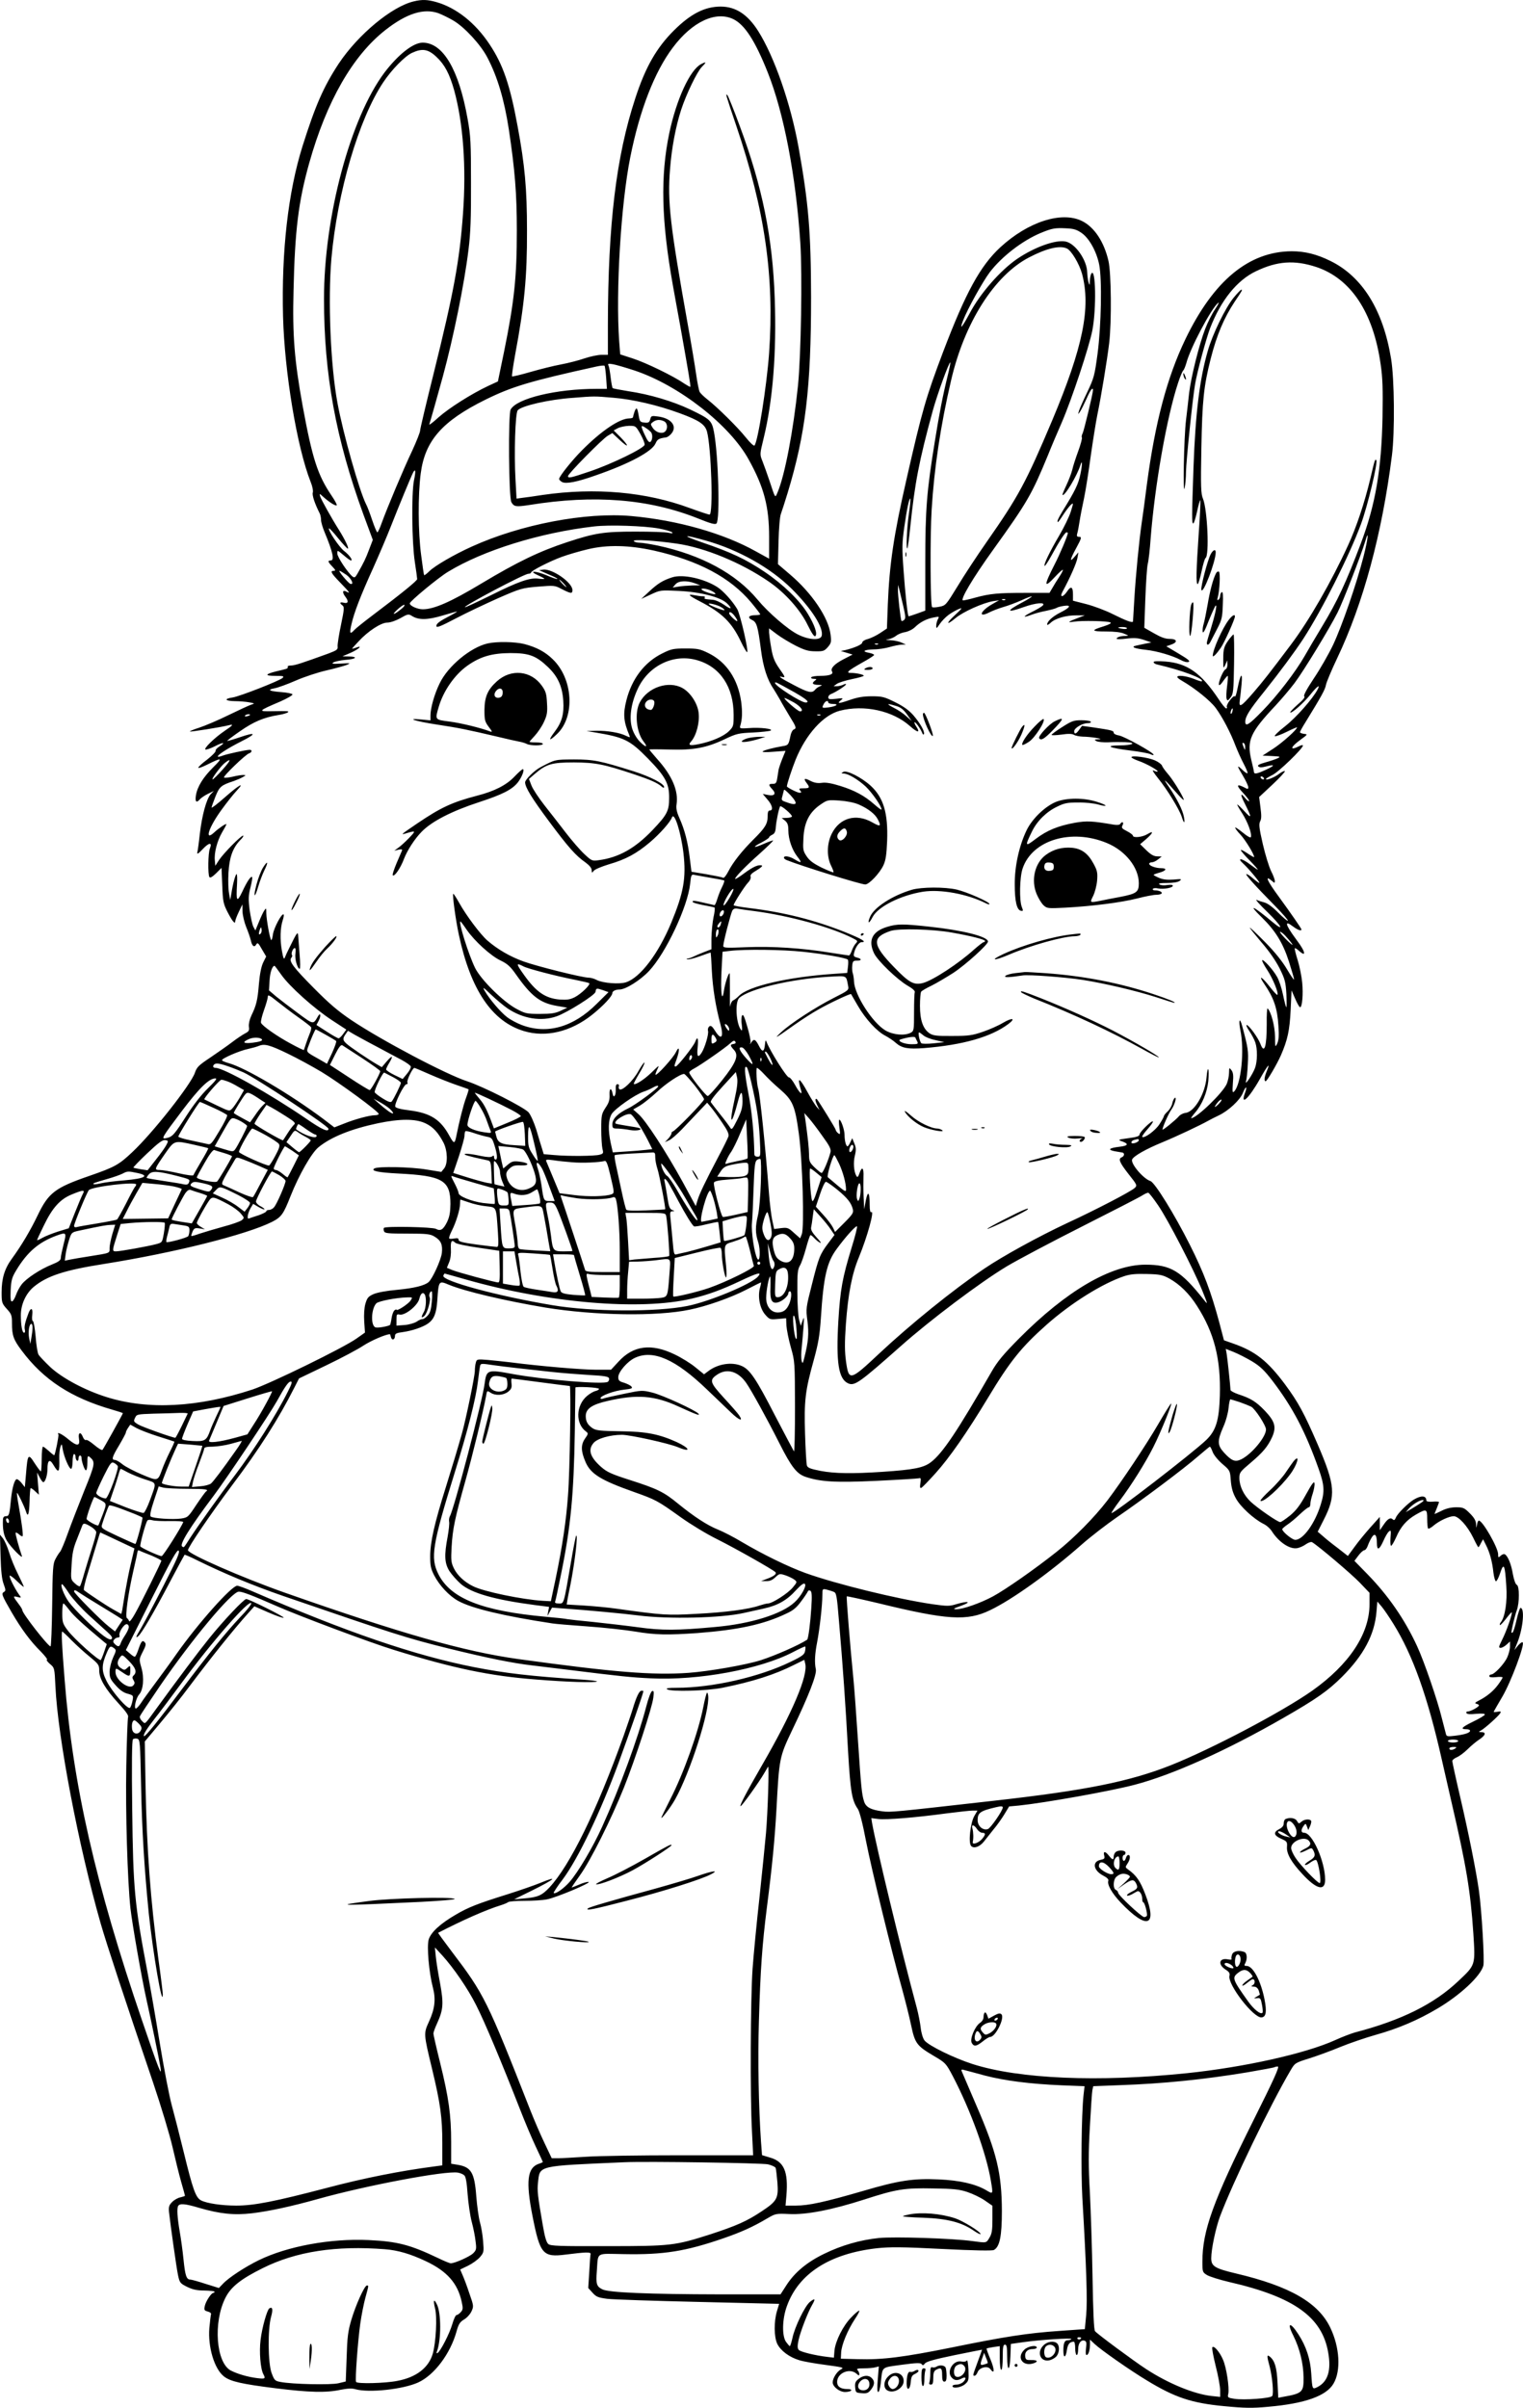 <?xml version="1.0" encoding="UTF-8"?>
<svg xmlns="http://www.w3.org/2000/svg" version="1.0" viewBox="0 0 1029.898 1627.516" preserveAspectRatio="xMidYMid meet">
  <g transform="translate(-68.901,1816.833) scale(0.1,-0.1)" fill="#000000" stroke="none">
    <path d="M3487 18159 c-149 -35 -376 -224 -507 -420 -103 -157 -158 -282 -246 -561 -97 -310 -142 -709 -131 -1148 10 -377 94 -885 187 -1120 12 -29 18 -61 14 -72 -5 -18 14 -75 47 -140 5 -10 9 -30 9 -44 0 -15 11 -52 24 -83 56 -134 68 -191 42 -191 -23 0 -20 -10 11 -42 21 -22 23 -28 10 -28 -28 0 -20 -15 43 -80 65 -67 71 -77 40 -60 -25 13 -28 -6 -5 -36 23 -30 19 -47 -10 -40 -28 7 -33 -1 -10 -18 13 -10 12 -26 -10 -131 -14 -66 -24 -131 -23 -145 3 -22 -4 -27 -62 -49 -177 -64 -227 -81 -253 -81 -16 0 -26 -4 -22 -9 3 -5 -3 -12 -12 -14 -10 -3 -40 -11 -68 -17 -75 -19 -77 -30 -5 -30 55 0 62 -2 50 -14 -22 -20 -288 -124 -337 -132 -62 -9 -53 -24 15 -25 31 0 75 -4 97 -8 37 -7 38 -8 15 -15 -14 -4 -83 -36 -155 -71 -71 -35 -161 -73 -198 -85 -38 -12 -66 -24 -64 -26 4 -4 212 29 262 42 37 9 31 1 -27 -38 -69 -47 -145 -121 -129 -126 7 -2 35 8 63 22 55 29 78 28 31 -1 -16 -10 -28 -23 -26 -30 2 -6 -23 -32 -56 -58 -34 -25 -61 -50 -61 -56 0 -5 26 4 58 20 102 51 110 49 45 -15 -70 -69 -109 -132 -119 -191 -7 -45 3 -55 27 -27 7 8 31 25 53 36 l41 20 -22 -23 c-28 -32 -58 -141 -73 -269 -6 -58 -14 -114 -17 -125 -3 -13 9 -6 36 23 44 47 67 49 49 4 -12 -30 -14 -174 -3 -192 5 -8 20 1 45 25 l37 37 5 -119 c4 -108 7 -123 36 -180 32 -62 52 -86 52 -61 0 7 11 36 24 63 l24 50 1 -48 c1 -26 12 -73 25 -105 13 -31 27 -72 31 -89 8 -40 24 -52 37 -28 9 14 14 10 38 -33 l29 -49 -20 -40 c-13 -27 -23 -76 -29 -144 -9 -113 -18 -147 -51 -215 -13 -28 -19 -57 -17 -75 4 -26 0 -33 -26 -46 -17 -9 -56 -35 -86 -58 -30 -23 -96 -69 -146 -103 -81 -54 -94 -66 -107 -105 -27 -79 -283 -404 -422 -535 -92 -87 -119 -102 -292 -162 -232 -80 -276 -114 -349 -266 -49 -102 -108 -202 -175 -294 -49 -67 -69 -133 -69 -227 0 -69 2 -75 35 -112 32 -35 35 -44 35 -97 0 -82 10 -111 66 -185 148 -198 334 -319 612 -399 39 -11 72 -22 72 -24 0 -5 -131 -241 -138 -248 -4 -4 -29 11 -55 33 -26 22 -51 38 -57 34 -5 -3 -14 5 -20 19 -15 40 -34 33 -27 -10 9 -52 -13 -53 -71 -5 -42 36 -82 55 -68 33 4 -7 -21 -133 -28 -140 -2 -1 -18 11 -36 28 -18 16 -36 30 -40 30 -5 0 -9 -37 -9 -82 0 -44 -3 -83 -5 -85 -2 -3 -21 22 -42 54 -44 69 -48 65 -59 -71 l-8 -90 -21 27 c-12 15 -27 27 -33 27 -15 0 -31 -56 -39 -130 -10 -109 -14 -120 -34 -120 -14 0 -20 -7 -21 -22 -3 -65 5 -107 26 -143 25 -43 112 -131 102 -104 -23 68 -46 153 -42 157 3 3 13 -2 23 -11 10 -10 21 -15 24 -12 5 6 -6 92 -27 209 -8 44 -13 81 -11 83 4 4 49 -89 61 -126 13 -42 21 -19 24 66 1 48 4 89 7 92 2 2 16 -6 30 -20 l26 -24 -6 75 -6 75 17 -32 c9 -18 20 -33 25 -33 13 0 28 47 28 88 0 61 15 72 40 29 36 -61 43 -53 40 43 -1 30 3 66 8 79 8 23 9 22 15 -16 9 -52 43 -133 57 -133 5 0 10 22 10 50 0 28 5 50 10 50 6 0 10 -9 10 -19 0 -11 5 -23 10 -26 6 -3 10 3 10 14 0 12 5 21 10 21 6 0 10 -6 10 -12 0 -27 21 -88 30 -88 6 0 10 23 10 51 0 45 2 50 16 39 39 -34 38 -44 -37 -228 -39 -97 -89 -226 -111 -287 -21 -60 -45 -116 -52 -125 -8 -8 -22 -31 -32 -50 -17 -31 -19 -65 -22 -313 -2 -152 -7 -277 -11 -277 -17 0 -191 223 -191 245 0 5 -10 22 -23 39 -41 54 -42 58 -11 50 29 -7 29 -7 11 17 -29 41 -69 121 -62 127 3 3 26 -14 50 -38 25 -24 45 -41 45 -37 0 4 -18 42 -39 85 -22 43 -49 109 -60 147 -12 39 -31 81 -42 95 l-20 25 4 -145 c3 -103 9 -158 21 -189 14 -39 15 -46 2 -53 -19 -11 -15 -22 52 -138 66 -113 127 -196 199 -267 28 -29 46 -53 40 -53 -7 0 2 -13 19 -28 32 -27 32 -27 38 -152 16 -346 157 -1083 306 -1603 40 -139 163 -512 355 -1077 53 -157 112 -352 131 -435 19 -82 45 -189 59 -237 14 -48 25 -89 25 -91 0 -3 -14 -7 -30 -11 -17 -3 -42 -17 -56 -31 -22 -22 -25 -33 -22 -68 10 -89 50 -375 61 -427 11 -52 15 -56 61 -79 37 -18 66 -25 117 -25 38 -1 69 -4 69 -8 0 -5 -4 -8 -8 -8 -14 0 -52 -58 -58 -89 -6 -26 -3 -31 20 -37 16 -4 25 -12 22 -19 -2 -7 -7 -48 -11 -91 -11 -130 34 -279 99 -329 44 -34 119 -51 351 -80 226 -28 340 -31 437 -10 47 9 77 11 100 4 92 -26 322 -1 424 45 110 50 218 194 260 344 14 51 23 65 51 82 18 10 41 35 50 54 16 35 16 38 -14 123 -16 49 -37 104 -46 124 l-16 37 54 26 c30 15 66 41 81 59 25 30 26 35 20 107 -3 41 -13 100 -22 130 -8 30 -19 108 -24 172 -12 162 -35 199 -127 214 l-43 7 0 148 c0 180 -16 297 -75 536 -25 100 -45 188 -45 196 0 8 11 39 25 69 42 93 45 133 20 271 -13 67 -26 149 -29 182 l-6 60 50 -54 c77 -85 174 -226 229 -336 59 -116 172 -386 297 -705 31 -80 78 -192 105 -249 27 -57 49 -105 49 -106 0 -2 -13 -8 -29 -13 -76 -27 -87 -118 -41 -352 51 -259 70 -281 225 -261 135 17 170 18 168 4 -2 -6 -6 -61 -9 -121 l-7 -109 29 -32 c25 -28 38 -33 99 -41 39 -5 316 -14 616 -21 l547 -13 -15 -50 c-21 -71 -20 -173 2 -220 23 -47 82 -91 149 -111 28 -9 109 -23 179 -32 117 -16 126 -18 103 -30 -27 -14 -56 -60 -56 -88 0 -29 46 -65 84 -65 19 0 38 5 41 10 4 6 -7 10 -25 10 -46 0 -70 16 -70 48 0 61 86 97 132 55 15 -13 18 -14 18 -2 0 8 -5 20 -12 27 -9 9 0 12 43 12 29 0 65 3 78 7 l23 6 -7 -87 c-5 -58 -4 -86 3 -86 6 0 13 26 17 58 13 118 -1 106 142 126 103 14 128 14 135 4 7 -10 11 -9 22 5 10 13 65 28 200 56 102 21 186 37 186 37 0 -1 -13 -39 -30 -84 -34 -93 -34 -92 -20 -92 6 0 15 11 20 24 12 32 68 46 86 21 29 -40 30 -5 2 63 -17 40 -29 74 -27 76 2 2 23 6 47 10 l42 6 0 -80 c0 -47 4 -80 10 -80 6 0 10 35 10 85 0 69 3 85 15 85 12 0 15 -16 15 -80 0 -106 18 -104 22 3 l3 82 85 12 c113 16 329 30 324 21 -3 -5 -13 -8 -24 -8 -22 0 -30 -19 -30 -71 0 -53 16 -50 24 5 6 40 19 56 47 56 5 0 9 -20 9 -45 0 -25 5 -45 10 -45 6 0 10 17 10 39 0 41 20 67 45 57 11 -4 13 -15 8 -51 -3 -28 -2 -45 4 -45 13 0 23 34 23 74 l0 30 33 -31 c42 -39 237 -176 352 -245 189 -115 301 -153 525 -174 137 -13 187 -14 295 -4 249 22 393 73 442 157 51 87 42 245 -22 378 -81 169 -273 280 -637 366 -144 34 -168 49 -168 103 0 62 30 203 59 282 86 229 340 755 478 989 29 49 30 50 129 81 54 17 149 52 209 77 61 25 167 61 237 81 151 42 287 100 418 178 154 91 290 218 310 289 9 31 -11 377 -30 509 -18 128 -69 385 -126 629 -30 128 -54 239 -54 246 0 7 14 18 30 25 17 7 50 31 73 54 23 23 59 53 79 66 43 28 49 50 16 50 -22 1 -22 1 -3 12 28 16 118 97 129 116 7 12 4 14 -18 10 -14 -3 -26 -3 -26 -1 0 2 26 48 58 102 58 98 154 353 138 368 -4 4 -18 -6 -32 -22 l-24 -30 22 55 c37 95 49 230 19 230 -4 0 -16 -36 -26 -80 -10 -45 -22 -83 -27 -86 -4 -3 -8 -3 -8 0 0 18 24 117 36 149 19 50 19 166 0 173 -8 3 -19 33 -26 71 -11 67 -33 122 -54 135 -6 4 -19 0 -28 -9 -17 -15 -18 -14 -18 10 0 44 -105 227 -130 227 -5 0 -11 -12 -13 -28 -4 -26 -4 -26 -6 4 -1 23 -13 44 -42 73 -38 38 -46 41 -93 41 -35 0 -68 -8 -99 -24 -26 -13 -47 -22 -47 -21 0 1 7 19 15 38 8 20 15 39 15 42 0 4 -19 5 -42 3 -24 -2 -43 1 -43 7 -1 35 -34 37 -85 7 -41 -25 -111 -95 -121 -121 -7 -17 -13 -21 -21 -13 -16 16 -36 4 -63 -37 l-25 -36 0 45 0 45 -62 -69 c-33 -37 -82 -96 -107 -131 l-47 -64 -69 54 c-39 29 -85 66 -102 82 l-33 28 39 77 c86 168 80 236 -40 515 -91 210 -130 282 -220 404 -118 158 -200 223 -348 275 l-65 23 -32 122 c-55 204 -104 336 -199 524 -103 205 -237 421 -266 430 -49 16 -135 118 -124 146 10 23 92 70 204 116 99 41 254 114 311 146 14 8 46 24 71 36 67 32 144 104 163 152 9 23 19 39 22 37 2 -3 0 -17 -6 -32 -37 -100 24 -44 99 89 54 96 74 119 46 52 -16 -39 -19 -67 -7 -67 9 0 75 112 103 175 46 106 59 168 66 305 l6 134 25 -57 c13 -31 28 -57 33 -57 14 0 22 88 14 168 -4 42 -18 111 -31 152 -13 41 -21 76 -19 79 3 2 16 -6 30 -19 14 -13 28 -21 31 -18 8 8 -11 43 -56 103 -70 95 -77 127 -17 81 32 -24 57 -33 57 -20 0 6 -74 113 -150 217 -84 114 -102 156 -47 109 15 -14 17 -13 17 2 0 9 -11 39 -25 66 -14 28 -39 109 -56 182 -25 109 -28 136 -18 155 9 16 9 41 2 93 l-9 71 90 84 c49 46 87 87 84 91 -4 3 -22 -5 -40 -19 -31 -24 -88 -46 -88 -34 0 3 20 15 44 27 42 20 206 179 206 199 0 5 -12 3 -27 -5 -64 -32 -58 -6 9 43 51 37 52 38 25 41 -15 2 -27 7 -27 11 0 4 16 34 37 67 108 176 134 222 139 254 4 19 38 100 76 180 175 367 303 839 370 1370 20 157 17 518 -6 655 -54 328 -194 554 -411 660 -91 45 -172 65 -260 65 -290 -1 -529 -198 -720 -595 -124 -258 -205 -565 -260 -980 -13 -104 -29 -221 -35 -260 -17 -114 -41 -360 -50 -515 -5 -80 -9 -148 -9 -152 -2 -12 -46 4 -136 49 -49 25 -130 55 -180 68 l-90 23 0 43 c0 52 -14 59 -40 19 -27 -40 -52 -42 -31 -2 51 94 95 194 101 228 l7 39 -26 -30 c-35 -42 -32 -20 9 55 40 74 41 80 19 80 -12 0 -15 6 -10 23 4 12 11 50 16 83 5 34 19 104 30 155 11 52 31 180 45 284 15 105 35 231 45 280 25 120 66 368 80 485 17 144 14 474 -5 555 -30 130 -96 229 -180 270 -138 67 -364 -6 -551 -178 -136 -126 -234 -305 -387 -707 -116 -307 -141 -392 -248 -863 -87 -380 -115 -573 -126 -845 l-6 -162 -45 -30 c-25 -17 -63 -35 -84 -41 -21 -5 -38 -16 -38 -24 0 -13 -53 -36 -115 -51 l-30 -6 40 -12 40 -12 -62 -32 c-62 -32 -90 -62 -77 -83 11 -18 -18 -29 -78 -29 -31 0 -60 -4 -63 -10 -3 -6 4 -10 17 -10 21 -1 22 -2 6 -14 -22 -17 -13 -26 26 -27 26 0 28 -2 11 -9 -12 -4 -27 -15 -34 -24 -21 -25 -45 -20 -142 31 -91 47 -117 66 -77 55 19 -5 16 3 -21 55 -34 49 -45 76 -56 139 -8 44 -14 92 -15 107 l0 28 53 -40 c28 -21 86 -56 127 -77 60 -30 86 -38 133 -38 53 -1 61 2 84 28 23 27 25 35 19 84 -13 114 -126 281 -274 407 l-82 70 4 155 c2 85 9 169 16 185 6 17 27 80 45 140 122 401 159 713 159 1325 -1 443 -17 635 -85 1015 -53 293 -163 610 -273 784 -71 112 -151 164 -252 165 -108 0 -203 -48 -316 -160 -119 -118 -194 -249 -263 -461 -129 -393 -184 -850 -185 -1530 l0 -203 -43 0 c-24 0 -76 -11 -115 -24 -40 -14 -111 -32 -159 -41 -49 -9 -141 -32 -207 -51 -65 -19 -121 -32 -124 -30 -3 3 7 70 21 148 63 335 81 528 80 838 0 284 -15 443 -63 702 -52 284 -99 420 -191 558 -96 144 -223 245 -358 284 -60 17 -96 19 -154 5z m270 -131 c75 -45 182 -161 227 -247 69 -131 115 -286 146 -488 41 -274 54 -433 54 -683 0 -313 -17 -478 -86 -817 l-42 -203 -65 -30 c-115 -54 -266 -150 -337 -213 -37 -34 -65 -55 -62 -47 6 17 55 189 92 325 71 261 145 624 173 855 14 111 18 217 17 450 0 273 -2 319 -23 435 -59 333 -166 515 -304 515 -64 0 -165 -80 -258 -202 -231 -308 -409 -973 -409 -1530 0 -510 80 -945 266 -1456 l64 -173 -25 -65 c-23 -62 -36 -88 -78 -162 -16 -28 -21 -31 -35 -20 -33 28 -102 131 -102 155 0 24 0 24 42 -11 23 -20 45 -36 50 -36 16 0 -11 37 -46 64 -33 25 -112 143 -102 153 2 2 30 -27 61 -66 32 -39 61 -71 66 -71 10 0 -19 61 -59 125 -49 77 -121 206 -128 228 -6 21 -5 21 22 -4 39 -35 83 -63 90 -56 3 3 -12 32 -34 64 -95 140 -131 251 -197 611 -55 304 -69 474 -61 777 9 406 33 601 106 861 118 420 295 727 516 900 143 112 259 148 358 113 26 -10 73 -33 103 -51z m1891 11 c77 -38 147 -145 233 -361 109 -274 190 -699 220 -1150 14 -214 5 -764 -16 -968 -31 -302 -89 -606 -138 -720 -17 -40 -14 -44 -55 80 -16 47 -37 106 -47 131 -19 47 -18 47 8 155 62 254 88 577 75 944 -14 413 -84 757 -236 1165 -40 110 -79 205 -84 210 -14 13 -13 9 61 -210 193 -569 257 -1015 221 -1533 -16 -222 -76 -601 -99 -625 -5 -5 -31 20 -59 55 -55 69 -192 204 -260 257 -23 18 -47 41 -52 51 -5 10 -16 65 -24 122 -8 56 -33 207 -56 333 -120 672 -138 830 -120 1050 11 144 38 286 75 401 35 107 108 257 139 289 34 34 33 39 -4 20 -75 -39 -166 -236 -215 -466 -61 -292 -54 -592 25 -1034 11 -60 33 -184 50 -275 55 -310 71 -403 67 -406 -2 -2 -21 9 -43 23 -72 50 -258 140 -345 168 l-86 28 -7 90 c-24 337 12 927 75 1242 63 317 164 578 288 742 131 175 290 249 409 192z m-2008 -255 c56 -52 89 -115 120 -225 61 -222 83 -516 60 -834 -23 -319 -63 -535 -199 -1083 -50 -200 -91 -373 -91 -384 0 -11 -24 -72 -54 -137 -59 -124 -169 -386 -206 -488 -12 -35 -26 -63 -29 -63 -4 0 -20 37 -35 82 -15 45 -33 93 -41 107 -46 91 -156 479 -194 686 -47 252 -65 695 -41 975 40 450 185 943 350 1191 57 86 146 177 195 200 69 32 109 26 165 -27z m4364 -1191 c51 -36 100 -124 118 -213 20 -100 14 -411 -11 -603 -20 -148 -24 -163 -70 -260 -27 -56 -52 -113 -56 -127 -7 -24 -6 -24 7 -5 8 11 27 50 44 87 26 60 44 84 44 59 0 -22 -61 -274 -70 -292 -6 -10 -8 -24 -5 -28 3 -5 -8 -47 -25 -93 -17 -46 -35 -102 -40 -125 -6 -24 -24 -71 -40 -105 -16 -34 -28 -63 -26 -65 13 -13 99 130 121 201 13 44 14 4 0 -61 -14 -67 -35 -111 -119 -247 -33 -55 -42 -76 -32 -76 2 0 18 22 35 49 17 26 40 56 50 66 20 17 20 16 1 -45 -10 -33 -46 -107 -79 -163 -64 -109 -106 -196 -98 -204 3 -2 22 26 43 64 55 101 95 163 105 163 5 0 9 -2 9 -5 0 -15 -54 -144 -89 -211 -75 -147 -74 -167 4 -83 26 28 49 48 51 46 3 -3 -8 -24 -24 -48 -16 -24 -37 -58 -47 -76 l-19 -32 -162 0 c-184 0 -240 -5 -339 -32 -38 -11 -76 -19 -83 -19 -24 0 65 151 205 345 230 320 259 371 368 635 23 58 66 159 95 225 68 158 184 508 206 621 28 145 23 430 -7 383 -5 -7 -9 -30 -10 -49 -1 -32 -2 -33 -9 -10 -4 14 -8 44 -9 68 -2 83 -81 196 -147 208 -68 13 -209 -38 -326 -117 -114 -78 -251 -234 -322 -369 -51 -95 -71 -118 -45 -50 29 77 133 264 181 328 82 107 220 213 343 265 78 32 97 36 174 32 51 -2 72 -9 105 -32z m-101 -104 c31 -14 84 -103 103 -171 61 -228 7 -495 -202 -992 -178 -421 -227 -512 -443 -821 -65 -93 -154 -228 -197 -300 -78 -127 -80 -130 -123 -138 -23 -5 -46 -6 -49 -2 -12 12 -14 479 -3 657 17 282 61 573 131 873 90 391 293 711 527 833 119 62 208 83 256 61z m1686 -125 c234 -78 386 -305 436 -656 14 -94 16 -166 13 -360 -7 -354 -48 -592 -147 -854 -99 -262 -157 -387 -261 -559 -43 -71 -96 -161 -118 -200 -61 -107 -186 -270 -287 -373 -91 -94 -115 -108 -115 -72 0 35 28 80 129 205 104 130 206 268 263 355 127 196 311 561 390 775 45 121 116 420 104 433 -9 8 -10 5 -40 -123 -39 -164 -95 -332 -152 -455 -112 -244 -261 -504 -386 -670 -146 -194 -189 -249 -254 -324 -83 -96 -99 -105 -91 -50 3 22 9 71 12 109 8 86 -8 70 -27 -28 -7 -36 -15 -62 -19 -56 -3 6 -18 -6 -33 -26 -15 -19 -24 -40 -21 -45 3 -6 2 -10 -4 -10 -6 0 -29 28 -51 62 -119 178 -213 244 -362 255 -50 4 -78 2 -78 -4 0 -6 10 -13 23 -16 168 -39 321 -96 303 -114 -2 -2 -27 5 -55 17 -52 20 -111 27 -111 12 0 -4 15 -16 33 -26 85 -49 190 -133 227 -183 45 -61 101 -167 135 -258 13 -33 37 -87 54 -119 17 -32 29 -61 26 -64 -3 -3 -19 7 -35 23 -39 37 -38 29 5 -42 19 -32 35 -66 35 -75 0 -15 -3 -15 -27 -2 -53 27 -56 14 -8 -37 26 -28 44 -53 41 -56 -3 -3 -15 6 -27 21 -32 40 -34 25 -4 -34 50 -99 50 -110 1 -57 -24 26 -46 47 -50 47 -3 0 12 -27 33 -59 37 -58 67 -138 59 -161 -2 -7 -24 5 -53 29 -27 22 -51 38 -53 36 -3 -3 13 -25 36 -49 34 -37 92 -132 92 -151 0 -3 -20 8 -45 25 -25 17 -45 27 -45 22 0 -5 27 -37 60 -70 33 -34 58 -62 54 -62 -3 0 -26 16 -51 35 -56 43 -93 48 -48 7 39 -36 119 -132 110 -132 -4 0 -23 14 -42 30 -18 17 -39 30 -45 30 -12 0 55 -75 195 -217 50 -51 88 -95 85 -98 -3 -4 -32 21 -64 53 -36 37 -72 64 -94 70 -19 5 -44 13 -54 18 -11 4 23 -34 75 -84 95 -93 117 -136 33 -66 -131 110 -172 128 -73 32 92 -90 143 -172 184 -299 19 -60 35 -114 35 -121 0 -7 -21 23 -47 67 -31 53 -81 116 -149 185 -57 58 -104 102 -104 98 0 -3 36 -48 80 -100 50 -57 96 -124 122 -175 36 -73 41 -91 46 -175 2 -51 2 -91 -1 -88 -3 3 -13 41 -22 85 -9 44 -27 99 -41 122 -27 48 -92 119 -100 111 -3 -3 13 -34 35 -67 39 -60 78 -157 68 -167 -3 -3 -26 22 -52 55 -53 69 -81 83 -37 19 65 -95 89 -165 96 -284 5 -66 2 -97 -8 -119 -14 -29 -14 -27 -15 47 -1 71 -26 166 -50 190 -4 4 -7 -43 -6 -105 0 -155 -16 -207 -43 -134 -15 40 -78 127 -93 127 -5 0 3 -19 19 -42 16 -24 34 -58 40 -77 15 -44 14 -127 -2 -171 -16 -44 -72 -127 -61 -90 4 14 10 66 12 116 5 88 2 109 -38 257 -17 64 -26 40 -12 -30 28 -134 5 -363 -42 -412 -12 -12 -13 -4 -9 55 5 54 2 73 -10 89 -15 19 -15 18 -16 -18 0 -21 -7 -54 -15 -74 -25 -60 -204 -233 -241 -233 -3 0 9 17 26 37 48 55 82 137 90 215 3 38 3 73 -1 79 -3 6 -8 -19 -11 -54 -9 -111 -82 -235 -142 -241 -16 -2 -36 -12 -45 -23 -20 -24 -111 -98 -111 -90 0 16 42 111 60 135 22 31 39 89 23 79 -6 -4 -13 -20 -17 -37 -3 -17 -17 -41 -31 -54 -14 -13 -25 -27 -25 -31 0 -5 -13 -29 -30 -55 -27 -43 -104 -99 -117 -86 -3 3 13 26 36 52 23 26 39 49 36 52 -8 8 -90 -72 -90 -88 0 -11 -19 -18 -75 -25 -73 -10 -74 -11 -42 -22 46 -17 40 -29 -18 -36 -70 -8 -84 -20 -35 -30 22 -4 46 -8 53 -9 17 -2 15 -25 -3 -32 -26 -10 -16 -35 45 -113 58 -73 60 -77 43 -94 -25 -24 -265 -149 -458 -238 -190 -89 -435 -223 -560 -308 -210 -142 -503 -379 -712 -575 -196 -184 -204 -186 -223 -53 -9 67 -10 123 -1 253 15 204 41 340 88 452 58 141 107 320 84 305 -7 -4 -11 12 -11 49 0 86 -12 101 -26 31 l-11 -60 -4 80 c-2 44 -2 106 -1 138 3 63 -10 75 -27 25 -9 -26 -14 -30 -21 -18 -17 28 -22 91 -10 138 9 38 8 54 -4 82 l-14 35 -13 -28 c-7 -15 -15 -27 -19 -27 -10 0 -20 38 -20 78 0 33 -24 102 -35 102 -4 0 -4 -24 0 -52 7 -48 6 -51 -9 -39 -9 7 -16 18 -16 23 0 7 -103 175 -127 207 -2 2 -6 2 -9 -1 -3 -4 2 -21 11 -40 l16 -33 -20 22 c-10 13 -38 56 -60 97 -58 106 -74 110 -45 14 11 -37 -12 -16 -40 36 -16 29 -35 53 -42 52 -15 -1 -126 175 -151 239 -6 16 -8 14 -11 -15 -5 -53 -18 -57 -41 -11 -23 45 -34 50 -51 24 -10 -16 -11 -16 -6 -1 3 9 -7 58 -22 108 -19 67 -28 86 -35 74 -5 -9 -6 -37 -2 -62 4 -30 3 -43 -3 -37 -35 37 -45 190 -14 218 67 61 350 128 603 143 129 7 119 12 133 -61 6 -29 4 -31 -97 -82 -124 -63 -295 -174 -357 -233 -51 -48 -40 -42 91 51 52 37 126 84 164 105 79 45 215 108 219 103 1 -2 22 -38 46 -79 52 -90 130 -174 185 -202 22 -12 55 -33 72 -49 41 -36 83 -43 191 -35 262 21 453 75 570 163 52 39 27 45 -36 8 -31 -19 -93 -46 -137 -61 -70 -24 -96 -28 -205 -28 -106 -1 -130 2 -154 17 -45 30 -66 89 -66 187 0 47 4 90 8 95 4 6 36 25 72 42 36 18 101 57 145 85 84 55 235 192 235 212 0 34 -172 77 -399 101 -174 19 -215 19 -281 -1 -102 -30 -133 -91 -90 -180 25 -51 157 -178 228 -219 32 -18 50 -35 47 -43 -3 -8 -5 -69 -5 -137 0 -119 -1 -125 -22 -137 -42 -22 -119 -15 -171 15 -88 52 -209 240 -213 331 -1 22 -5 48 -9 58 -3 9 -5 31 -3 50 3 29 7 33 31 33 34 -1 35 13 1 21 -22 6 -25 10 -19 33 9 37 33 71 50 71 39 0 4 21 -112 68 -206 82 -412 134 -650 163 -57 7 -103 15 -103 19 0 12 72 125 96 151 15 15 22 32 19 42 -5 11 7 23 41 43 26 15 42 30 35 32 -23 8 -59 -8 -120 -53 -33 -25 -61 -42 -61 -37 0 13 72 87 168 172 51 46 91 85 89 87 -2 2 -30 -8 -62 -22 -72 -32 -84 -25 -16 9 28 15 51 30 51 35 0 4 10 12 21 17 16 8 22 20 24 50 3 42 22 134 30 142 7 8 85 -59 79 -69 -3 -5 -20 -9 -37 -9 l-32 -1 23 -18 c17 -15 22 -30 22 -65 0 -60 25 -132 61 -178 34 -43 29 -47 -19 -18 -34 21 -72 27 -72 11 0 -5 8 -12 18 -16 96 -39 502 -165 532 -165 26 0 98 76 123 130 16 35 21 72 25 165 7 188 -25 293 -111 372 -61 56 -162 107 -185 94 -16 -10 -16 -10 1 -11 31 0 98 -40 150 -88 44 -42 107 -133 107 -155 0 -5 -21 10 -47 33 -68 60 -135 96 -232 126 -58 18 -97 25 -124 21 -29 -4 -52 0 -79 14 -40 21 -48 15 -23 -17 22 -29 18 -34 -21 -34 -31 0 -35 -2 -24 -15 10 -12 9 -15 -5 -15 -14 0 -85 36 -85 43 1 18 35 120 59 180 69 171 187 302 298 331 165 43 359 1 476 -104 51 -45 71 -47 43 -4 -10 14 -15 28 -13 30 6 6 40 -42 52 -71 4 -12 9 -15 12 -8 6 17 -24 71 -71 126 -29 33 -65 60 -122 88 -74 37 -88 41 -160 41 -58 0 -97 -7 -149 -25 -75 -26 -90 -26 -59 -1 18 14 15 15 -33 9 -44 -5 -53 -3 -53 10 0 9 8 18 18 22 28 10 102 57 102 66 0 4 -9 3 -19 -3 -11 -5 -30 -10 -43 -10 l-22 0 22 16 c13 9 59 23 102 32 44 9 80 19 80 23 0 8 -52 19 -87 19 -37 0 -20 15 72 67 47 26 85 50 85 54 0 5 -16 11 -35 15 -51 9 -34 21 33 23 33 0 81 8 108 16 27 8 63 15 79 16 l30 1 -30 13 c-16 8 -50 15 -75 16 -34 2 -38 3 -15 6 16 3 40 13 54 24 13 11 41 22 62 25 21 4 50 18 66 34 35 34 78 56 127 65 36 7 38 7 27 -13 -6 -11 -11 -31 -11 -44 0 -20 3 -19 24 13 13 19 39 46 58 60 34 25 88 52 88 44 0 -3 -20 -23 -45 -46 -61 -56 -57 -71 5 -19 51 43 185 103 255 115 l40 6 -49 -28 c-78 -45 -95 -93 -19 -55 21 11 65 28 96 37 32 9 88 30 124 46 36 17 67 28 69 26 3 -2 -27 -21 -65 -41 -112 -59 -107 -73 11 -31 80 29 152 35 128 10 -8 -8 -42 -28 -75 -44 -63 -32 -62 -41 2 -17 21 8 65 20 98 26 33 7 65 16 70 20 6 4 27 10 48 13 54 8 44 -11 -24 -45 -53 -27 -89 -60 -89 -81 0 -6 11 0 24 12 31 30 106 51 175 50 l56 0 -40 -15 c-76 -29 -83 -35 -35 -28 55 9 230 5 248 -5 9 -5 -8 -14 -45 -26 -89 -27 -86 -35 14 -35 58 0 103 -5 124 -15 33 -14 33 -14 7 -15 -31 0 -58 -9 -58 -19 0 -4 30 -4 68 1 53 6 78 4 117 -9 l50 -17 -40 -8 c-22 -5 -51 -11 -65 -14 -37 -8 -8 -20 68 -28 75 -8 182 -40 234 -68 21 -12 44 -18 54 -14 14 5 -2 18 -66 56 l-84 50 32 11 c47 16 42 39 -10 39 -30 0 -59 11 -106 38 l-65 37 7 195 c4 107 11 213 16 235 6 22 15 101 20 175 28 358 109 820 186 1052 14 43 30 80 35 83 4 3 13 25 20 48 26 102 168 369 215 408 10 8 1 -11 -19 -41 -21 -30 -51 -90 -68 -134 -42 -109 -96 -327 -109 -435 -5 -50 -15 -133 -21 -183 -14 -116 -22 -523 -9 -458 5 25 9 74 9 110 1 72 45 500 62 595 14 82 75 307 101 375 73 189 182 324 310 385 144 69 260 77 407 29z m-2490 -729 c-34 -138 -58 -260 -88 -448 -55 -336 -65 -462 -65 -819 l0 -327 -55 -20 c-30 -11 -56 -19 -58 -18 -7 7 -23 157 -34 312 -11 150 -10 184 5 290 17 121 34 200 41 193 2 -2 -2 -49 -10 -103 -14 -99 -20 -243 -10 -233 3 3 12 70 20 149 30 291 59 442 151 779 31 113 112 335 119 328 2 -2 -5 -39 -16 -83z m-2119 29 c300 -100 645 -369 773 -604 103 -186 137 -317 137 -522 l0 -146 -89 49 c-220 123 -530 211 -841 239 -308 28 -750 -56 -1080 -206 -118 -53 -249 -129 -287 -166 -18 -18 -34 -30 -36 -27 -2 2 -11 63 -20 134 -21 157 -22 408 -3 553 29 222 145 354 438 499 179 88 297 124 751 224 27 6 51 8 54 5 3 -3 8 -39 11 -81 l5 -75 -69 0 c-274 0 -542 -65 -582 -140 -17 -34 -13 -594 5 -626 18 -31 30 -33 122 -19 439 71 809 41 1140 -91 84 -34 116 -43 125 -34 25 25 13 461 -17 619 -15 77 -26 87 -162 152 -116 55 -273 102 -417 123 -55 9 -103 18 -106 21 -3 3 -9 34 -13 68 -4 34 -10 71 -14 81 -8 17 -5 18 31 12 21 -4 86 -23 144 -42z m-145 -184 c135 -11 304 -51 451 -105 133 -49 170 -75 184 -124 29 -110 43 -561 17 -561 -7 0 -67 20 -133 44 -297 110 -640 140 -994 89 -58 -9 -121 -18 -141 -20 l-37 -5 -7 128 c-10 175 -2 449 15 469 25 30 211 73 370 84 152 12 144 12 275 1z m-1347 -561 c-17 -90 -14 -416 6 -548 9 -58 16 -110 16 -117 0 -11 -100 -93 -311 -252 -53 -40 -105 -82 -114 -92 -30 -33 -34 -23 -19 40 18 79 61 191 147 380 38 85 92 211 119 280 59 150 137 338 150 363 17 33 20 11 6 -54z m1656 -323 c43 -8 84 -20 90 -26 7 -7 0 -8 -24 -3 -19 5 -120 8 -225 8 -212 0 -271 -9 -460 -71 -188 -62 -334 -132 -581 -280 -208 -125 -321 -174 -396 -174 -36 0 -88 23 -88 40 0 14 192 173 258 213 240 146 623 265 989 307 102 12 337 4 437 -14z m319 -82 c220 -62 435 -183 578 -324 136 -135 221 -268 204 -321 -10 -31 -89 -26 -161 11 -68 34 -200 148 -272 235 -146 176 -381 303 -677 366 -49 10 -104 19 -122 19 -17 0 -35 5 -38 11 -8 13 142 4 289 -17 191 -27 438 -129 624 -257 110 -75 214 -192 263 -294 29 -59 45 -81 52 -74 15 15 -5 74 -51 150 -54 90 -168 200 -291 283 -129 87 -230 134 -421 199 -148 51 -135 58 23 13z m4447 -106 c-48 -188 -146 -470 -206 -598 -30 -63 -89 -166 -131 -228 -49 -74 -72 -117 -64 -121 7 -5 -10 -26 -45 -55 -30 -27 -53 -51 -50 -53 9 -9 88 61 136 120 46 58 70 74 49 35 -33 -63 -144 -189 -219 -248 -45 -35 -77 -66 -70 -68 6 -2 43 11 81 30 38 19 69 32 69 30 0 -15 -97 -102 -159 -143 l-74 -48 63 -3 c57 -3 61 -4 39 -15 -13 -6 -50 -19 -83 -28 -42 -12 -56 -19 -48 -27 8 -8 23 -8 54 0 61 16 60 6 -3 -23 -56 -26 -78 -31 -80 -17 -1 9 -4 24 -18 82 -32 134 -8 187 165 371 39 42 96 109 127 150 63 84 236 368 291 477 36 71 161 393 187 481 27 92 19 16 -11 -101z m-4800 39 c303 -68 517 -182 658 -350 34 -41 62 -78 62 -81 0 -3 -15 -6 -34 -6 -44 0 -55 -16 -22 -32 32 -14 40 -42 61 -203 15 -117 43 -203 86 -265 9 -14 28 -46 42 -70 13 -25 43 -75 65 -112 46 -74 49 -83 28 -91 -8 -3 -17 -21 -21 -39 -13 -64 -15 -67 -53 -73 -60 -10 -126 -27 -136 -36 -5 -5 27 -6 73 -2 l82 6 -22 -54 c-12 -30 -23 -63 -25 -74 -2 -11 -6 -37 -9 -57 -5 -32 -10 -38 -30 -38 -30 0 -31 -7 -4 -36 29 -31 16 -48 -29 -39 l-35 7 31 -37 c34 -38 42 -75 17 -75 -11 0 -15 -11 -15 -40 0 -50 -17 -78 -96 -156 -79 -79 -139 -155 -170 -216 -14 -27 -29 -46 -35 -43 -5 4 -56 14 -112 24 l-102 17 -12 96 c-13 107 -34 187 -70 268 -18 40 -23 65 -19 91 14 91 -29 194 -131 307 -29 33 -53 62 -53 64 0 2 60 2 134 0 164 -5 252 11 376 70 78 37 93 41 190 45 58 3 112 9 120 13 22 12 -72 23 -146 17 -57 -4 -64 -3 -60 12 15 49 16 96 7 167 -22 152 -99 267 -220 327 -59 29 -74 32 -156 32 -82 0 -97 -3 -157 -33 -120 -59 -206 -171 -243 -317 -24 -93 -19 -145 20 -237 6 -16 5 -16 -23 -3 -42 21 -125 35 -201 34 l-66 -2 55 -9 c200 -33 237 -51 360 -176 118 -121 145 -170 144 -267 0 -88 -14 -114 -111 -216 -119 -125 -230 -187 -365 -205 -45 -6 -48 -5 -98 42 -29 27 -85 92 -125 144 -40 52 -105 136 -144 185 -39 50 -79 110 -88 134 l-17 44 38 33 c79 68 116 79 266 79 146 -1 199 -11 409 -81 110 -37 155 -57 184 -82 11 -10 17 -11 17 -3 0 22 -92 69 -203 105 -229 72 -272 81 -407 81 -129 -1 -124 1 -225 -52 -41 -21 -105 -84 -105 -103 1 -34 44 -105 160 -261 133 -179 183 -235 248 -280 27 -20 42 -38 42 -52 1 -20 2 -21 14 -5 7 10 53 29 102 44 114 33 187 72 279 150 67 57 137 136 148 167 16 42 61 -100 78 -243 19 -166 1 -266 -82 -467 -88 -212 -210 -372 -306 -404 -45 -15 -157 -6 -198 15 -16 9 -41 16 -55 16 -43 0 -351 77 -442 110 -91 33 -175 82 -243 141 -48 42 -143 169 -191 255 -20 36 -38 63 -40 61 -7 -6 17 -180 38 -277 80 -373 224 -586 440 -651 148 -45 317 -5 462 111 74 59 136 125 136 146 0 13 22 24 49 24 41 0 141 63 199 125 114 121 262 436 278 589 6 60 9 65 28 61 11 -3 61 -11 110 -20 49 -8 91 -16 93 -19 2 -2 -4 -21 -15 -43 -11 -21 -25 -57 -32 -80 -7 -24 -16 -43 -19 -43 -3 1 -33 7 -66 15 -70 17 -88 18 -81 6 3 -5 36 -14 73 -21 38 -7 71 -14 74 -16 4 -2 1 -32 -7 -66 -7 -35 -13 -98 -14 -140 l0 -76 -47 -18 c-27 -10 -59 -24 -73 -31 -14 -7 -32 -13 -40 -14 -9 0 -11 -2 -3 -5 7 -3 44 6 83 20 39 14 72 26 74 26 2 0 6 -58 9 -128 6 -114 26 -239 58 -357 24 -89 6 -112 -36 -45 -20 32 -29 39 -40 30 -7 -6 -11 -19 -8 -30 6 -21 -21 -112 -43 -147 -25 -39 -34 -27 -27 37 6 62 -1 78 -17 36 -11 -30 -119 -166 -131 -166 -12 0 -12 0 6 50 22 62 19 96 -5 47 -16 -36 -129 -161 -138 -153 -2 2 4 19 13 38 15 30 11 27 -41 -24 -50 -48 -110 -86 -119 -76 -2 2 15 34 37 71 23 37 38 70 35 73 -3 3 -21 -23 -41 -58 -36 -66 -108 -134 -127 -123 -6 4 -8 13 -5 21 3 8 -1 14 -9 14 -10 0 -13 -11 -12 -37 2 -40 -15 -62 -21 -28 -8 43 -23 40 -21 -5 2 -36 -4 -55 -27 -89 -27 -42 -29 -51 -29 -145 0 -56 4 -115 8 -133 8 -30 6 -33 -20 -40 -33 -9 -208 -11 -307 -2 l-70 6 -12 39 c-7 21 -24 78 -38 126 -15 48 -38 100 -52 117 -29 34 -305 174 -414 210 -143 46 -582 278 -785 414 -92 62 -151 113 -253 216 -140 141 -171 183 -153 205 6 7 8 15 5 19 -9 8 6 47 18 47 7 0 8 -14 5 -36 -6 -35 13 -104 29 -104 4 0 4 44 -1 98 -4 53 -8 107 -9 120 -2 39 -7 32 -62 -80 -12 -23 -25 -52 -29 -63 -6 -15 -11 -2 -20 49 -13 74 -11 152 6 204 6 18 9 36 6 39 -12 11 -65 -89 -72 -133 -3 -25 -9 -43 -12 -40 -9 9 -32 137 -33 181 0 36 -1 38 -13 20 -8 -11 -24 -46 -37 -78 l-24 -58 -14 26 c-7 15 -18 66 -25 114 -9 73 -8 97 6 151 9 36 14 67 11 70 -9 8 -34 -29 -67 -100 -36 -75 -42 -65 -35 52 2 38 1 68 -3 68 -7 0 -25 -64 -35 -130 l-8 -45 -8 45 c-5 25 -7 87 -4 138 6 105 29 168 78 220 18 17 27 32 21 32 -15 0 -130 -117 -162 -164 l-26 -40 -3 35 c-6 51 16 135 49 191 16 27 29 51 29 55 0 8 -51 -26 -82 -55 -69 -64 -38 33 48 151 37 51 83 109 103 130 61 65 16 40 -78 -43 -50 -44 -91 -76 -91 -70 0 5 12 39 26 74 27 67 38 77 124 105 19 7 46 18 60 26 24 14 24 14 3 15 -12 0 -44 -5 -72 -12 -28 -6 -54 -9 -57 -5 -8 8 145 155 169 163 20 6 23 24 5 24 -25 0 -153 -28 -182 -39 -16 -6 -31 -10 -33 -7 -9 8 65 56 158 103 106 53 101 66 -10 28 -41 -14 -79 -25 -85 -25 -5 0 33 29 85 65 93 65 162 94 259 110 51 8 86 23 60 26 -8 1 -53 1 -100 0 -99 -2 -97 1 53 65 48 21 86 43 84 49 -2 5 -35 12 -74 15 -83 6 -101 16 -47 26 22 4 86 27 143 52 57 25 151 56 209 69 57 13 118 30 136 37 29 12 26 13 -39 9 -57 -3 -66 -2 -51 8 10 6 47 14 82 17 72 5 87 22 22 23 l-43 1 58 25 c55 25 82 52 32 33 -14 -5 -25 -8 -25 -6 0 1 19 23 43 48 64 70 153 128 195 128 21 0 58 13 89 30 48 28 55 29 76 16 46 -30 106 -29 210 2 53 16 97 28 97 27 0 -2 -17 -12 -37 -23 -83 -43 -103 -58 -103 -75 0 -14 26 -4 133 52 72 38 202 99 287 137 149 65 160 68 267 77 111 9 113 9 162 -17 61 -31 71 -32 71 -6 0 51 -137 146 -198 138 l-27 -4 25 -11 c14 -6 42 -19 64 -28 21 -9 36 -18 34 -20 -2 -3 -37 9 -76 26 -76 31 -124 30 -53 -2 23 -10 41 -20 41 -23 0 -2 -17 -2 -39 1 -58 8 -136 -19 -324 -113 -94 -46 -172 -83 -174 -80 -9 9 402 226 429 226 10 0 18 4 18 8 0 12 127 77 210 107 41 15 120 38 175 51 130 31 277 28 445 -9z m-2079 -164 c35 -25 55 -70 27 -61 -14 5 -84 88 -73 88 4 0 24 -12 46 -27z m1469 -58 c13 -14 21 -25 18 -25 -2 0 -15 11 -28 25 -13 14 -21 25 -18 25 2 0 15 -11 28 -25z m2297 -153 c16 -69 17 -84 6 -94 -7 -6 -15 -9 -18 -6 -6 6 -25 176 -24 213 l1 30 8 -30 c4 -16 16 -67 27 -113z m690 42 c-3 -3 -12 -4 -19 -1 -8 3 -5 6 6 6 11 1 17 -2 13 -5z m-4082 -60 c-49 -41 -73 -48 -33 -10 21 20 43 36 50 36 7 -1 0 -12 -17 -26z m4905 -132 c0 -5 -13 -7 -30 -4 -16 2 -30 6 -30 8 0 2 14 4 30 4 17 0 30 -4 30 -8z m-1683 -108 c-3 -3 -12 -4 -19 -1 -8 3 -5 6 6 6 11 1 17 -2 13 -5z m-1221 -109 c154 -45 244 -181 244 -368 0 -76 -1 -80 -32 -111 -35 -35 -119 -71 -206 -88 -59 -12 -73 -7 -49 19 35 40 59 130 50 196 -8 62 -55 134 -108 164 -94 53 -236 6 -290 -97 -36 -70 -23 -201 26 -264 32 -41 16 -42 -24 -2 -22 22 -42 56 -53 89 -22 71 -9 169 37 268 73 159 245 242 405 194z m657 -217 c82 -47 105 -68 73 -68 -30 0 -206 112 -206 132 0 10 7 6 133 -64z m-5 -68 c48 -28 70 -61 40 -60 -15 1 -117 90 -103 90 6 0 34 -14 63 -30z m-945 8 c6 -17 -10 -58 -22 -58 -37 0 -54 33 -29 58 16 16 45 15 51 0z m1177 -8 c0 -5 14 -10 32 -10 44 0 23 -16 -29 -23 -47 -6 -48 -5 -33 24 11 20 30 26 30 9z m457 -23 c32 -9 51 -24 75 -57 l32 -45 -35 31 c-19 18 -56 43 -84 57 -55 29 -52 33 12 14z m2276 -37 c-3 -12 -8 -19 -11 -16 -5 6 5 36 12 36 2 0 2 -9 -1 -20z m-6643 -24 c0 -2 -9 -6 -20 -9 -11 -3 -18 -1 -14 4 5 9 34 13 34 5z m3857 -2 c-3 -3 -12 -4 -19 -1 -8 3 -5 6 6 6 11 1 17 -2 13 -5z m2872 -217 c0 -21 -1 -21 -9 -2 -12 28 -12 37 0 30 6 -3 10 -16 9 -28z m-6916 -152 c-32 -36 -62 -65 -66 -65 -12 0 54 89 82 111 48 38 41 17 -16 -46z m7042 -55 c3 -5 2 -10 -4 -10 -5 0 -13 5 -16 10 -3 6 -2 10 4 10 5 0 13 -4 16 -10z m-3200 -117 c56 -62 44 -75 -39 -43 -23 8 -24 12 -15 42 5 18 9 34 9 35 0 9 14 -2 45 -34z m462 -63 c62 -27 110 -64 128 -100 25 -48 18 -52 -38 -20 -110 62 -221 30 -274 -78 -33 -67 -34 -154 -4 -215 11 -22 19 -43 16 -45 -2 -2 -38 12 -80 32 -56 28 -82 47 -101 76 -25 37 -26 46 -22 123 5 107 40 175 114 226 48 33 50 33 131 28 51 -4 101 -14 130 -27z m-82 -181 c9 -28 -32 -74 -52 -58 -18 16 -16 36 7 59 25 25 37 25 45 -1z m-793 -450 c-20 -34 -38 -56 -40 -50 -5 15 51 111 65 111 6 0 -5 -27 -25 -61z m168 -89 c238 -31 527 -111 669 -185 30 -15 32 -18 17 -34 -9 -9 -21 -32 -27 -49 -6 -18 -15 -32 -19 -32 -5 0 -62 9 -127 19 -189 31 -391 44 -565 37 -141 -6 -158 -5 -158 9 0 24 50 216 61 238 8 13 18 17 37 13 15 -3 65 -10 112 -16z m-210 -21 c-6 -11 -15 -17 -21 -14 -5 4 -5 14 1 26 6 11 15 17 21 14 5 -4 5 -14 -1 -26z m-1736 -104 c54 -78 164 -178 230 -209 46 -22 66 -40 104 -94 105 -149 163 -193 277 -213 l70 -12 -45 -21 c-36 -17 -65 -21 -140 -21 -89 0 -99 2 -160 35 -89 48 -238 195 -278 275 -44 89 -115 315 -99 315 2 0 21 -25 41 -55z m1719 35 c-5 -19 -23 -29 -23 -12 0 7 20 32 26 32 1 0 0 -9 -3 -20z m-3112 -63 c-13 -13 -15 1 -4 30 7 17 8 17 11 -1 2 -10 -1 -23 -7 -29z m3090 -14 c-9 -16 -10 -15 -11 8 0 14 3 29 8 33 12 12 14 -22 3 -41z m1584 22 c130 -23 225 -47 225 -57 0 -4 -4 -8 -9 -8 -5 0 -33 -22 -63 -48 -104 -95 -280 -210 -347 -228 -62 -16 -94 1 -197 108 -147 151 -151 201 -22 244 55 18 285 12 413 -11z m2256 -22 c65 -72 64 -84 -1 -18 -24 25 -40 45 -34 45 6 0 21 -12 35 -27z m-3262 -108 c142 -15 290 -41 303 -53 4 -4 4 -26 1 -49 l-5 -41 -87 -6 c-313 -21 -584 -84 -646 -150 -12 -12 -28 -25 -37 -29 -9 -3 -18 -20 -21 -39 -2 -18 -3 24 -2 95 0 70 -1 127 -2 127 -9 0 -31 -69 -38 -115 -14 -94 -24 -14 -17 127 l7 133 50 6 c99 12 356 9 494 -6z m-1890 -99 c31 -16 218 -65 351 -91 47 -10 89 -19 93 -22 13 -8 -53 -72 -97 -95 -32 -16 -52 -19 -101 -16 -97 8 -159 50 -240 163 -58 81 -58 88 -6 61z m-1638 -56 c55 -79 220 -227 342 -307 l98 -64 -21 -29 c-12 -17 -26 -30 -31 -30 -6 0 -42 20 -80 45 l-70 45 16 31 c16 31 11 57 -5 29 -34 -58 -29 -59 -136 20 -54 40 -121 91 -148 113 l-48 41 4 67 c3 55 18 99 34 99 1 0 22 -27 45 -60z m1529 -227 c105 -71 229 -91 334 -54 71 25 259 143 262 165 4 26 6 26 49 12 l39 -14 -80 -79 c-158 -158 -335 -208 -507 -143 -32 12 -77 36 -100 54 -44 34 -119 122 -151 178 -16 28 -9 24 45 -28 35 -33 84 -74 109 -91z m-1415 -60 c44 -31 83 -61 87 -67 4 -5 0 -26 -9 -45 -8 -20 -20 -52 -26 -71 -6 -19 -12 -37 -13 -39 -2 -2 -41 17 -87 42 -92 49 -195 121 -203 142 -3 7 6 46 20 85 14 39 26 80 26 91 0 16 11 11 63 -31 34 -27 98 -76 142 -107z m2915 -82 c-1 -13 -3 -13 -15 3 -19 26 -19 42 0 26 8 -7 15 -20 15 -29z m-2728 -37 c34 -19 66 -38 70 -42 4 -4 -9 -40 -27 -80 l-35 -74 -57 33 c-86 48 -84 45 -68 87 20 56 45 112 49 112 2 0 33 -16 68 -36z m348 -82 c58 -31 132 -71 165 -88 33 -18 61 -38 62 -45 2 -8 -10 -30 -26 -49 l-29 -35 -56 27 c-31 15 -56 32 -56 38 0 5 9 24 20 42 31 51 23 57 -15 13 l-34 -40 -33 19 c-54 31 -181 117 -205 139 -27 24 -28 35 -7 65 l16 23 46 -27 c26 -14 94 -52 152 -82z m3692 79 c11 -11 48 -26 82 -33 l61 -14 -74 -8 c-40 -4 -77 -4 -82 1 -11 11 -24 73 -15 73 4 0 16 -9 28 -19z m-1402 -21 c8 -15 6 -21 -10 -30 -18 -10 -20 -8 -20 25 0 37 12 39 30 5z m1362 -22 c8 -16 3 -18 -40 -18 -50 0 -102 24 -72 33 53 16 95 21 99 12 2 -5 8 -18 13 -27z m-4433 16 c10 -10 -13 -18 -64 -24 -62 -7 -71 4 -22 25 28 13 73 12 86 -1z m3191 -32 c-25 -4 -25 -10 1 -39 36 -37 18 -85 -80 -208 -46 -58 -89 -105 -96 -105 -13 0 -125 142 -125 159 0 6 15 18 33 27 42 22 212 140 245 171 19 18 27 20 33 11 6 -9 2 -14 -11 -16z m-3012 -67 c62 -30 163 -85 225 -122 118 -71 387 -268 387 -284 0 -5 -12 -9 -26 -9 -36 0 -136 -27 -210 -57 l-64 -25 -72 55 c-224 168 -531 349 -642 379 -25 7 -46 16 -46 20 0 13 119 64 176 76 27 6 60 15 74 21 38 16 74 6 198 -54z m500 -29 c67 -44 122 -83 122 -88 0 -16 -62 -128 -71 -128 -5 0 -68 38 -139 85 l-130 85 35 70 c25 50 39 68 49 63 7 -4 67 -44 134 -87z m2614 19 c39 -71 34 -77 -17 -20 -47 53 -57 79 -27 73 9 -2 29 -26 44 -53z m146 -20 c12 -25 18 -45 14 -45 -6 0 -25 31 -50 83 -2 4 1 7 5 7 5 0 19 -20 31 -45z m-537 -8 c-8 -8 -11 -7 -11 4 0 20 13 34 18 19 3 -7 -1 -17 -7 -23z m476 -9 c-3 -8 -6 -5 -6 6 -1 11 2 17 5 13 3 -3 4 -12 1 -19z m-3606 -37 c30 -10 77 -29 104 -41 88 -40 574 -362 575 -381 1 -26 -44 -6 -151 68 -249 170 -556 342 -611 343 -18 0 -23 11 -11 23 11 11 37 8 94 -12z m3539 -111 c37 -160 50 -250 57 -377 6 -121 6 -123 -15 -123 -14 0 -22 6 -22 18 -2 139 -17 293 -41 415 -26 134 -29 192 -9 170 4 -4 18 -51 30 -103z m-2174 56 c55 -24 135 -56 179 -71 44 -15 81 -28 83 -30 1 -1 -6 -27 -17 -56 -18 -48 -47 -162 -66 -259 -11 -55 -16 -55 -47 1 -60 111 -129 154 -270 172 -59 7 -92 16 -96 25 -7 19 59 152 76 152 7 0 10 5 6 11 -7 12 35 99 47 99 4 0 51 -20 105 -44z m2260 2 c21 -23 68 -69 106 -101 88 -76 103 -111 129 -301 25 -182 38 -633 20 -680 l-11 -28 -42 37 c-38 35 -44 37 -88 32 l-46 -6 -13 61 c-7 33 -17 115 -22 182 -24 313 -61 670 -73 706 -10 33 -16 140 -8 140 5 0 27 -19 48 -42z m-2508 -21 c28 -15 52 -32 52 -38 0 -11 -47 -108 -62 -126 -7 -8 -23 -3 -60 20 -28 17 -52 36 -55 42 -5 14 55 138 65 133 4 -2 31 -16 60 -31z m2307 -157 c-38 -169 -19 -175 24 -7 20 77 31 77 31 0 0 -42 -8 -69 -36 -125 -32 -63 -37 -69 -47 -52 -6 10 -36 51 -67 89 -31 39 -59 76 -64 83 -5 8 23 45 81 108 l88 96 8 -35 c6 -26 2 -67 -18 -157z m-267 100 c34 -44 62 -85 62 -92 0 -15 -198 -218 -212 -218 -4 0 -8 -5 -8 -12 0 -6 -10 -23 -22 -36 l-23 -24 29 13 c16 7 54 41 86 74 31 33 83 87 114 120 l57 60 25 -30 c14 -16 48 -63 75 -103 38 -55 48 -78 44 -95 -4 -12 -34 -74 -68 -137 -91 -173 -128 -251 -141 -294 l-12 -40 -89 164 c-111 202 -249 414 -298 457 l-36 32 45 26 c25 15 76 56 114 91 62 59 160 124 185 123 6 0 38 -36 73 -79z m-3293 -18 c-43 -41 -97 -111 -143 -182 -84 -131 -96 -145 -136 -154 -41 -10 -35 0 104 184 118 156 183 219 225 219 15 1 2 -16 -50 -67z m132 47 c15 -5 47 -21 70 -35 l42 -24 -30 -53 c-17 -28 -39 -61 -50 -72 -19 -19 -19 -19 -101 20 -46 22 -85 41 -87 42 -8 5 103 133 115 133 7 0 25 -5 41 -11z m2913 -34 c0 -12 -155 -126 -202 -148 -70 -33 -108 -71 -108 -108 0 -27 3 -29 38 -29 20 -1 57 -5 82 -10 45 -8 93 3 60 14 -8 3 -46 9 -84 15 -37 6 -71 12 -74 15 -17 18 74 73 102 63 17 -7 73 -92 116 -176 l30 -60 -43 -5 c-23 -3 -83 -8 -133 -11 l-91 -6 -14 63 c-19 88 -17 156 6 196 22 36 157 131 215 151 19 6 46 18 60 26 26 15 40 18 40 10z m-2680 -96 l24 -15 -21 -21 c-11 -11 -34 -40 -51 -66 l-32 -45 -55 30 c-30 16 -55 31 -55 34 0 7 62 108 78 126 15 18 28 14 112 -43z m1688 -63 c35 -18 63 -37 63 -42 -1 -5 -42 -26 -92 -46 l-90 -37 -10 27 c-34 93 -55 135 -85 170 -19 22 -34 42 -34 44 0 5 166 -73 248 -116z m-824 8 c15 -14 26 -28 23 -31 -6 -6 -45 22 -100 70 l-32 29 40 -22 c22 -12 53 -32 69 -46z m5602 28 c-16 -15 -25 -20 -21 -12 13 25 38 50 44 45 3 -3 -8 -18 -23 -33z m-4986 -23 c15 -24 34 -64 42 -89 9 -25 19 -53 24 -64 7 -17 4 -18 -42 -11 -67 10 -114 31 -114 50 0 32 45 165 55 162 5 -2 21 -23 35 -48z m-1807 1 c47 -21 88 -44 92 -49 3 -6 -20 -54 -52 -106 -53 -89 -59 -96 -83 -89 -14 3 -63 14 -110 24 -47 9 -85 21 -85 26 0 12 138 234 146 234 3 0 45 -18 92 -40z m490 -57 c57 -36 67 -46 55 -56 -8 -7 -27 -32 -43 -57 -16 -25 -30 -47 -32 -49 -4 -6 -193 103 -193 112 0 4 18 35 40 68 l41 59 31 -16 c17 -9 62 -36 101 -61z m3627 -133 c49 -67 60 -89 55 -110 -13 -51 -50 -140 -60 -140 -5 0 -26 17 -47 37 -34 33 -38 42 -38 88 -1 45 -7 104 -25 235 l-7 45 31 -35 c17 -19 58 -73 91 -120z m-3930 98 c22 -13 40 -26 40 -31 0 -11 -66 -139 -82 -159 -12 -15 -17 -15 -75 3 l-62 19 41 73 c62 110 67 117 84 117 8 0 33 -10 54 -22z m1245 -12 c52 -24 87 -62 124 -133 27 -55 29 -141 3 -173 l-19 -23 -99 16 c-107 18 -330 23 -354 7 -25 -16 26 -27 165 -34 297 -15 350 -46 350 -206 -1 -57 -6 -86 -23 -122 -26 -52 -44 -63 -75 -46 -23 13 -339 19 -351 7 -4 -3 -4 -14 0 -23 5 -14 26 -16 158 -16 132 0 155 -3 183 -20 44 -26 56 -54 50 -111 -6 -48 -64 -175 -90 -197 -28 -24 -99 -41 -213 -52 -70 -6 -134 -18 -159 -29 -36 -16 -43 -25 -55 -65 -8 -28 -11 -75 -8 -121 l5 -74 -58 -41 c-91 -64 -581 -303 -703 -344 -369 -121 -706 -139 -986 -51 -147 46 -298 127 -379 201 -39 37 -76 76 -82 87 -6 11 -15 65 -19 121 -5 55 -13 102 -18 104 -6 2 -8 20 -5 42 6 46 -9 54 -25 13 -24 -63 -30 -93 -25 -112 3 -12 1 -21 -5 -21 -13 0 -22 49 -22 119 0 72 34 146 86 190 90 75 209 114 477 156 472 75 965 198 1137 285 62 32 76 52 124 174 56 141 141 291 189 330 85 69 218 123 402 162 149 31 254 31 320 0z m2179 -237 c-2 -4 -31 -12 -65 -18 -33 -7 -67 -15 -75 -18 -12 -5 -13 -1 -2 23 6 16 21 43 33 59 11 17 39 72 60 124 l40 93 6 -128 c4 -71 5 -132 3 -135z m-1506 164 l3 -80 -78 5 c-84 5 -107 16 -118 60 -4 15 -7 29 -8 31 -3 6 176 69 188 66 6 -1 11 -38 13 -82z m-1477 32 c27 -19 54 -35 59 -35 6 0 10 -4 10 -10 0 -23 -86 5 -138 45 -4 3 10 35 15 35 3 0 28 -16 54 -35z m1543 -106 c14 -57 23 -105 21 -107 -2 -3 -18 17 -34 44 -28 43 -31 56 -31 123 1 95 11 81 44 -60z m-1819 67 c43 -24 84 -51 90 -60 8 -12 2 -31 -25 -81 -19 -36 -38 -65 -42 -65 -24 0 -203 81 -203 92 0 20 79 158 90 158 6 0 46 -20 90 -44z m273 -13 c17 -9 32 -19 32 -23 0 -8 -71 -80 -79 -80 -3 1 -24 16 -45 34 l-40 34 28 42 c26 40 28 41 49 26 12 -9 37 -24 55 -33z m1223 2 c33 -6 37 -11 52 -59 19 -60 22 -96 7 -96 -5 0 -10 7 -10 16 0 12 -3 14 -13 6 -9 -7 -32 -6 -77 3 -68 15 -117 19 -108 9 3 -3 35 -12 69 -20 35 -8 74 -16 86 -19 19 -4 22 -13 25 -81 l3 -76 -31 5 c-17 3 -76 19 -131 36 l-99 31 38 112 c20 62 38 125 38 139 0 14 3 28 6 31 3 3 29 -2 57 -12 29 -10 68 -21 88 -25z m-2166 -54 c-7 -15 -39 -60 -71 -100 l-57 -73 -46 7 c-25 4 -48 9 -50 11 -2 2 40 46 94 97 77 73 104 92 122 89 21 -4 21 -6 8 -31z m6575 30 c0 -9 -24 -21 -41 -21 -16 0 -10 18 9 23 28 8 32 7 32 -2z m-6386 -31 c49 -11 91 -21 93 -23 2 -2 -19 -42 -47 -88 -27 -46 -51 -88 -53 -94 -2 -5 -44 0 -100 13 -52 12 -110 22 -127 22 -40 0 -38 4 35 110 65 92 60 91 199 60z m4456 -12 c0 -19 -18 -43 -25 -36 -9 9 4 48 16 48 5 0 9 -6 9 -12z m-3794 -28 l44 -31 -36 -72 c-20 -40 -38 -74 -40 -76 -2 -2 -17 8 -34 23 -17 14 -38 26 -46 26 -8 0 -14 5 -14 10 0 14 69 150 76 150 3 0 25 -14 50 -30z m1562 7 c19 -15 57 -93 76 -156 19 -64 11 -86 -40 -107 -67 -28 -135 10 -150 84 -4 21 1 33 20 51 21 20 35 24 78 22 65 -2 54 19 -14 26 -37 4 -49 1 -75 -21 l-31 -26 -12 52 c-6 29 -13 64 -16 76 l-5 24 78 -7 c43 -4 84 -12 91 -18z m-2022 -23 c30 -9 54 -19 52 -22 -17 -37 -92 -162 -101 -170 -14 -11 -137 14 -137 28 0 5 24 49 53 99 32 57 57 89 65 86 7 -3 38 -12 68 -21z m2914 -29 c0 -19 7 -54 15 -78 13 -39 57 -269 52 -273 -1 -1 -59 -4 -129 -7 -85 -4 -130 -2 -134 5 -4 6 -18 60 -31 122 -13 61 -30 140 -38 176 -8 35 -12 67 -9 70 3 3 54 8 112 11 59 3 119 6 135 7 25 2 27 -1 27 -33z m1243 -42 c27 -59 46 -129 47 -172 0 -24 -2 -23 -123 80 -9 7 33 148 44 149 3 0 17 -26 32 -57z m-3921 -16 l58 -26 -47 -88 c-25 -48 -49 -92 -53 -96 -4 -4 -45 10 -91 31 -46 22 -94 43 -106 48 -22 10 -22 10 76 176 9 15 14 15 58 -2 26 -10 74 -29 105 -43z m3392 -114 c-3 -86 -11 -184 -19 -217 -19 -79 -19 -122 1 -184 17 -52 12 -144 -6 -111 -20 35 -42 184 -36 241 3 33 8 139 11 236 5 145 9 179 22 189 9 7 20 10 24 7 5 -3 6 -75 3 -161z m-1274 139 c67 -6 181 -1 219 9 10 3 20 -23 37 -96 28 -119 28 -121 9 -129 -39 -15 -155 -18 -249 -6 l-103 13 -42 101 c-23 55 -45 107 -48 115 -5 12 3 13 48 7 30 -5 88 -11 129 -14z m-490 -63 c0 -16 7 -46 15 -65 l15 -36 -33 7 c-17 4 -33 8 -34 9 -2 2 -6 139 -4 151 3 22 41 -39 41 -66z m282 25 c10 -16 33 -73 52 -127 l36 -97 -35 0 c-39 0 -40 3 -54 105 -6 39 -17 90 -25 114 -18 50 -2 53 26 5z m972 -204 c27 -47 57 -100 68 -117 11 -18 16 -33 11 -33 -10 0 -77 100 -138 208 -26 45 -55 87 -65 92 -16 9 -40 58 -40 82 0 17 115 -145 164 -232z m426 200 c0 -35 -4 -42 -27 -51 -14 -5 -62 -8 -105 -7 l-79 3 23 35 c19 29 33 37 78 46 30 7 67 12 83 13 25 1 27 -2 27 -39z m460 -29 l35 -29 -29 -88 c-22 -67 -31 -84 -36 -69 -10 29 -21 215 -12 215 4 0 23 -13 42 -29z m-4589 -2 c82 -18 47 -37 -91 -49 -63 -5 -135 -14 -159 -20 -24 -6 -46 -8 -49 -6 -6 6 -2 8 95 36 39 11 84 27 100 35 34 18 38 18 104 4z m265 -19 c88 -23 89 -23 80 -46 -5 -12 -14 -15 -34 -11 -15 4 -76 14 -137 23 -60 9 -112 18 -114 20 -2 2 4 13 15 25 22 24 60 22 190 -11z m691 5 c23 -14 43 -32 43 -39 0 -21 -60 -159 -78 -178 -8 -10 -23 -18 -34 -18 -10 0 -18 -4 -18 -9 0 -5 -24 -17 -52 -27 -29 -9 -59 -19 -66 -22 -16 -6 -7 41 15 76 l14 23 36 -21 c19 -11 38 -19 40 -16 3 2 -9 12 -26 21 -17 8 -31 23 -31 32 0 17 99 203 108 203 3 0 25 -11 49 -25z m1324 -53 l127 -36 5 -50 c3 -28 3 -53 1 -55 -2 -2 -37 1 -79 6 -79 11 -165 46 -165 67 0 7 -11 35 -25 62 -30 58 -30 58 -7 49 9 -4 74 -23 143 -43z m1847 -79 l-3 -117 -79 -18 c-44 -10 -84 -17 -89 -15 -12 4 -67 215 -60 232 3 9 34 16 91 20 48 4 92 8 97 10 6 2 18 4 28 4 16 1 17 -9 15 -116z m-530 64 c13 -23 41 -73 61 -112 44 -82 90 -158 103 -166 4 -3 42 3 84 14 42 10 77 17 79 15 2 -1 6 -33 10 -70 l7 -67 -83 -25 c-46 -14 -111 -32 -144 -40 -33 -7 -67 -15 -75 -17 -12 -3 -16 12 -21 76 -4 44 -10 110 -14 148 -7 61 -6 67 11 68 17 0 17 1 -2 9 -16 6 -23 23 -32 86 -7 44 -15 89 -18 102 -10 36 9 25 34 -21z m-3150 12 c58 -14 65 -21 49 -42 -12 -17 -16 -17 -80 3 -57 18 -66 24 -56 36 14 17 26 17 87 3z m4283 -42 c69 -57 94 -89 105 -132 6 -23 -1 -35 -57 -91 l-63 -63 -15 31 c-8 16 -37 55 -65 85 l-50 55 28 84 c15 46 33 84 40 84 7 0 41 -24 77 -53z m-4741 35 c0 -4 -4 -12 -9 -17 -5 -6 -32 -56 -60 -112 -29 -56 -56 -105 -61 -108 -5 -3 -65 -15 -132 -26 -68 -11 -131 -22 -140 -25 -11 -3 -18 0 -18 8 0 18 88 230 100 242 24 24 320 59 320 38z m253 -13 c32 -7 56 -15 55 -19 -2 -4 -23 -50 -48 -102 l-44 -95 -154 -2 -153 -2 27 53 c14 29 44 84 66 122 l40 69 77 -7 c42 -3 102 -11 134 -17z m4646 -21 c0 -24 -4 -52 -9 -63 -7 -18 -8 -19 -15 -2 -9 22 3 107 16 107 5 0 9 -19 8 -42z m-4210 -37 c45 -23 81 -47 81 -54 0 -6 -9 -23 -19 -36 l-18 -23 -44 33 c-24 19 -73 47 -107 62 l-64 29 22 23 c26 27 26 27 149 -34z m1822 17 c3 -5 6 -27 7 -48 2 -39 1 -40 -32 -40 -30 0 -34 4 -40 31 -3 17 -6 44 -6 60 0 27 1 28 33 17 17 -6 35 -15 38 -20z m-2078 -4 c26 -8 47 -17 47 -19 0 -2 -23 -45 -52 -95 l-52 -91 -40 6 c-67 10 -96 16 -96 21 0 10 74 150 92 177 14 19 25 26 37 22 9 -4 37 -13 64 -21z m2294 -19 c6 -26 7 -48 2 -51 -5 -3 -49 -8 -98 -11 l-88 -6 -6 33 c-12 56 -10 61 19 50 40 -15 86 -12 119 9 17 11 33 20 36 20 3 1 10 -19 16 -44z m-3088 13 c-7 -13 -31 -70 -54 -128 l-41 -104 -72 -22 c-40 -13 -88 -32 -107 -43 -19 -11 -35 -18 -35 -14 0 3 21 48 46 99 58 120 110 177 189 209 78 32 90 32 74 3z m4264 -30 c9 -29 19 -72 23 -94 l6 -42 -51 -11 c-29 -6 -54 -11 -57 -11 -21 0 36 209 57 210 3 0 13 -24 22 -52z m3009 -49 c66 -97 238 -429 297 -574 38 -94 39 -98 13 -65 -158 199 -225 240 -398 240 -232 0 -534 -177 -854 -499 -106 -107 -146 -155 -185 -223 -232 -403 -332 -553 -411 -613 -49 -38 -117 -51 -324 -65 -211 -14 -324 -12 -422 6 -71 14 -88 21 -93 38 -3 12 -9 107 -12 212 -7 224 1 292 58 496 32 117 41 169 49 288 18 279 40 375 106 465 59 81 131 161 138 154 4 -3 -12 -66 -35 -140 -64 -209 -78 -287 -91 -501 -16 -279 1 -390 66 -420 44 -20 77 4 358 253 197 175 536 430 714 537 77 46 308 168 514 272 206 104 389 198 405 209 17 11 34 18 39 17 6 -1 36 -40 68 -87z m-3932 50 c79 -11 206 -8 242 6 11 4 18 0 22 -12 13 -43 26 -209 26 -345 l0 -148 -115 0 c-84 0 -116 3 -119 13 -2 10 -150 457 -164 496 -4 10 0 13 10 8 9 -3 53 -11 98 -18z m-2357 -41 c32 -17 70 -45 84 -62 25 -29 25 -30 6 -46 -11 -8 -66 -28 -124 -43 -57 -16 -129 -37 -159 -47 -30 -11 -56 -18 -57 -16 -2 2 2 15 8 30 11 23 17 26 48 21 l36 -6 -27 16 c-16 9 -28 21 -28 27 0 11 52 106 82 150 22 31 29 30 131 -24z m1627 13 c30 -11 83 -23 117 -26 71 -9 67 2 79 -177 5 -80 4 -98 -7 -98 -8 0 -69 7 -136 16 -95 13 -123 20 -123 32 0 11 -7 13 -29 9 -16 -3 -31 -3 -34 0 -4 3 4 26 17 52 29 57 56 145 56 183 0 15 1 28 3 28 1 0 27 -9 57 -19z m598 -48 c19 -41 102 -270 102 -280 0 -2 -27 -3 -60 -3 -70 0 -73 4 -85 106 -4 32 -13 90 -21 127 -19 94 -19 97 14 97 24 0 32 -7 50 -47z m-96 -13 c4 -19 14 -75 23 -125 8 -49 17 -102 20 -117 l5 -27 -97 5 c-54 3 -104 7 -110 10 -7 2 -13 18 -13 36 0 18 -7 71 -15 118 -22 124 -26 115 63 127 111 15 115 14 124 -27z m-227 -2 c8 -35 35 -216 35 -233 0 -11 -11 -15 -39 -15 -47 0 -47 0 -57 158 l-7 112 32 0 c24 0 32 -5 36 -22z m2172 -120 l25 -37 -40 -53 c-59 -78 -67 -100 -112 -279 -41 -161 -42 -166 -31 -249 11 -86 6 -141 -20 -245 -11 -44 -13 -47 -19 -25 -4 14 -4 57 1 95 4 39 9 102 12 140 4 63 3 67 -7 36 l-12 -34 -11 39 c-6 22 -12 106 -12 188 -1 129 2 154 18 181 10 17 28 70 41 118 13 48 26 87 30 87 4 0 15 -9 26 -21 10 -11 28 -26 39 -31 11 -6 1 10 -23 35 -31 34 -41 53 -38 69 3 13 8 46 11 73 l7 50 45 -50 c25 -27 57 -67 70 -87z m-407 36 c10 -55 10 -75 1 -93 -15 -28 -35 -15 -51 35 -9 27 -8 45 5 90 9 31 20 53 24 48 4 -5 14 -41 21 -80z m-706 54 c8 -38 25 -262 20 -269 -2 -4 -48 -10 -102 -13 -53 -4 -113 -9 -133 -11 l-36 -5 -7 131 c-4 72 -9 144 -13 160 l-5 29 136 0 c133 0 136 -1 140 -22z m542 -60 c-4 -35 -10 -66 -14 -69 -11 -9 -132 -43 -136 -38 -3 3 -6 33 -8 68 l-3 64 60 18 c33 9 71 18 84 18 23 1 23 0 17 -61z m-3933 15 c2 -5 0 -36 -6 -71 -11 -62 -11 -62 -51 -73 -56 -15 -244 -49 -273 -49 -27 0 -26 4 11 120 l21 65 60 6 c93 9 233 10 238 2z m130 -18 c32 -5 37 -9 37 -33 0 -15 -4 -32 -8 -39 -7 -11 -141 -47 -148 -40 -2 2 0 19 5 38 5 19 12 46 15 61 5 23 10 27 34 23 15 -2 44 -7 65 -10z m-484 -57 c-10 -35 -19 -78 -19 -95 0 -37 9 -33 -140 -57 -52 -8 -110 -18 -129 -22 l-34 -7 6 44 c3 24 14 67 23 96 16 51 18 52 68 63 154 33 184 38 213 39 l31 1 -19 -62z m-330 -70 c-10 -40 -19 -82 -19 -93 0 -15 -15 -26 -60 -44 -78 -31 -174 -94 -205 -135 -14 -18 -31 -50 -38 -71 -8 -22 -19 -41 -26 -43 -10 -3 -12 14 -10 75 4 69 8 86 39 137 74 122 151 188 270 232 69 25 70 23 49 -58z m4912 41 c22 -23 29 -41 29 -70 0 -81 -37 -114 -93 -82 -25 15 -35 30 -45 69 -15 60 -10 87 20 102 38 18 59 14 89 -19z m-271 -81 c12 -51 24 -99 27 -106 5 -14 -185 -108 -302 -149 -74 -26 -237 -65 -243 -58 -3 2 -1 62 3 132 l7 128 150 37 c83 21 154 35 159 32 5 -3 9 -21 9 -41 0 -51 21 -164 29 -159 4 3 4 38 0 78 -15 148 -16 144 44 162 28 9 59 20 67 26 8 5 18 10 21 10 4 0 16 -42 29 -92z m-1992 50 c7 -7 76 -22 155 -33 l142 -21 3 -107 c2 -82 0 -107 -10 -107 -21 0 -277 69 -314 85 l-33 14 15 37 c10 23 14 58 12 91 -3 53 6 65 30 41z m2152 -123 c6 -8 9 -23 5 -35 -16 -49 -33 -5 -40 100 l-4 55 14 -53 c7 -29 18 -59 25 -67z m-1740 -7 c7 -40 16 -91 21 -113 4 -22 5 -43 1 -46 -4 -3 -31 -1 -59 4 l-53 9 0 109 0 109 39 0 39 0 12 -72z m228 48 c2 -2 10 -46 18 -97 8 -51 19 -100 25 -110 19 -36 11 -50 -23 -45 -18 3 -67 11 -109 17 -42 6 -82 15 -88 19 -7 3 -16 49 -22 101 -5 52 -12 103 -15 113 -6 18 -2 19 102 12 60 -4 110 -8 112 -10z m162 -1 c0 -3 18 -64 40 -137 22 -72 38 -133 36 -135 -1 -2 -37 0 -80 3 -55 5 -79 11 -85 23 -8 15 -30 118 -46 214 l-6 37 71 0 c38 0 70 -2 70 -5z m646 -127 c-11 -151 -12 -155 -55 -162 -20 -3 -80 -6 -133 -6 l-98 0 0 58 c0 31 3 87 7 125 l6 67 61 1 c34 1 88 5 121 9 109 13 99 24 91 -92z m614 72 c0 -5 -4 -10 -10 -10 -5 0 -10 5 -10 10 0 6 5 10 10 10 6 0 10 -4 10 -10z m188 -77 c6 -82 -26 -153 -70 -153 -18 0 -20 6 -17 88 2 76 5 89 23 99 39 24 61 12 64 -34z m-2179 -33 c557 -159 1177 -212 1526 -130 110 26 201 59 328 119 120 57 152 65 121 30 -46 -51 -327 -168 -476 -198 -209 -42 -646 -40 -913 5 -372 62 -752 165 -738 200 3 8 7 14 9 14 1 0 66 -18 143 -40z m949 30 l92 0 0 -74 c0 -41 -3 -77 -7 -79 -5 -2 -47 -1 -95 1 l-88 4 -9 37 c-6 20 -14 56 -20 79 -9 42 -8 44 12 38 12 -3 64 -6 115 -6z m3809 -24 c70 -39 134 -102 186 -184 117 -182 162 -359 155 -607 -5 -168 -26 -236 -92 -300 -92 -88 -631 -504 -641 -494 -2 2 23 40 56 84 78 103 176 260 227 362 52 102 136 312 119 293 -8 -8 -47 -71 -87 -140 -79 -136 -248 -389 -342 -513 -89 -116 -225 -254 -344 -348 -146 -116 -345 -255 -430 -301 -85 -46 -206 -88 -248 -87 -26 0 -20 5 34 24 74 27 46 34 -35 10 -45 -14 -61 -14 -160 0 -239 35 -651 136 -860 211 -118 43 -290 127 -430 210 -55 33 -127 70 -160 83 -73 29 -163 88 -270 175 -97 80 -141 101 -328 161 -122 39 -153 53 -192 87 -76 67 -92 117 -52 163 25 30 111 55 192 55 54 0 318 -58 379 -84 91 -38 82 -7 -9 35 -120 54 -205 71 -380 73 -136 2 -164 5 -188 20 -34 23 -47 46 -47 83 0 49 42 78 148 102 198 46 318 37 480 -38 121 -55 148 -65 134 -48 -20 23 -245 127 -314 143 -66 16 -70 16 -190 -9 -68 -14 -131 -28 -140 -32 -10 -4 -18 -3 -18 3 0 16 92 50 158 57 52 6 61 9 51 21 -6 8 -29 19 -50 26 -33 9 -39 16 -39 38 0 35 63 108 114 131 123 56 274 -11 486 -215 58 -55 131 -125 162 -155 56 -54 86 -64 55 -19 -8 13 -54 65 -102 117 -96 105 -101 121 -46 158 67 45 143 22 198 -59 35 -51 137 -236 222 -404 81 -161 118 -208 177 -228 102 -34 202 -40 483 -27 146 7 274 15 283 17 14 4 16 0 11 -32 -4 -25 -3 -36 5 -33 7 2 50 47 97 99 95 105 214 277 355 510 148 246 225 342 395 493 167 148 377 279 525 329 42 14 79 17 155 15 88 -2 106 -6 152 -31z m-2698 -60 c-4 -86 9 -111 50 -101 31 8 71 43 71 62 0 7 5 13 10 13 14 0 12 -45 -3 -83 -18 -43 -41 -60 -79 -60 -45 0 -78 41 -78 98 0 46 18 145 27 145 2 0 3 -33 2 -74z m-2176 19 c108 -45 380 -109 655 -155 333 -54 753 -61 975 -14 114 23 279 81 383 135 52 27 97 49 99 49 2 0 -1 -17 -7 -37 -16 -60 -1 -138 35 -180 30 -34 33 -35 87 -30 l55 5 2 -50 c2 -28 15 -94 30 -147 27 -95 27 -100 28 -403 0 -169 -3 -304 -7 -300 -3 4 -61 114 -129 244 -127 247 -170 311 -226 334 -65 28 -157 14 -221 -33 l-32 -24 -58 47 c-31 26 -94 65 -140 87 -159 77 -281 61 -381 -49 l-50 -54 -103 0 c-93 0 -377 24 -578 50 -41 5 -109 12 -151 16 -74 6 -76 5 -82 -17 -4 -13 -7 -39 -7 -57 0 -35 -60 -326 -87 -422 -23 -83 -71 -242 -108 -360 -78 -248 -106 -371 -107 -470 0 -64 4 -85 27 -130 35 -68 102 -140 163 -173 93 -51 308 -102 637 -152 17 -3 122 -12 235 -20 113 -8 259 -24 325 -35 136 -23 219 -24 420 -10 274 21 448 58 600 131 47 21 71 41 102 84 23 30 43 61 45 67 3 7 10 8 17 4 10 -7 12 -33 6 -120 -6 -97 -20 -206 -28 -211 -56 -37 -216 -107 -312 -138 -99 -32 -353 -76 -490 -86 -244 -17 -504 4 -1150 93 -367 51 -789 171 -1583 450 -289 102 -652 261 -652 286 0 20 153 244 297 437 185 245 317 453 422 661 l32 63 185 89 c102 49 215 109 252 134 51 33 150 76 178 76 1 0 4 -9 7 -21 7 -24 27 -16 27 10 0 15 11 20 51 25 65 9 136 33 172 58 41 29 57 68 63 155 9 135 10 136 77 108z m-114 -115 c-5 -54 -11 -76 -29 -95 -13 -14 -28 -24 -34 -23 -6 1 -24 -6 -39 -17 -16 -10 -53 -21 -83 -23 l-54 -4 0 40 c0 35 2 39 20 35 36 -10 125 61 135 108 8 34 24 47 36 28 13 -21 10 -91 -6 -119 -20 -35 -18 -46 4 -26 20 19 46 110 35 127 -7 12 2 39 14 39 4 0 5 -32 1 -70z m-144 7 c-15 -23 -95 -75 -95 -61 0 3 -6 1 -14 -5 -7 -6 -16 -30 -19 -52 -3 -22 -8 -43 -10 -46 -10 -9 -82 -22 -98 -17 -35 10 -30 127 5 163 16 15 134 38 209 40 37 1 37 1 22 -22z m2610 -192 c4 -54 3 -75 -4 -65 -14 22 -26 168 -13 155 6 -5 14 -46 17 -90z m-5166 8 c0 -16 -4 -46 -8 -68 l-7 -40 -8 38 c-8 42 0 97 15 97 5 0 9 -12 8 -27z m8246 -226 c56 -34 83 -60 138 -131 138 -181 223 -343 313 -596 39 -110 42 -153 14 -242 -39 -127 -119 -238 -172 -238 -21 0 -88 55 -88 72 0 4 16 18 35 31 20 13 58 45 85 71 27 25 53 46 59 46 6 0 11 10 11 23 0 13 7 44 16 70 8 25 14 56 12 69 -2 18 -16 0 -58 -76 -41 -75 -68 -109 -108 -142 -30 -24 -59 -44 -66 -44 -17 0 -153 94 -200 138 -47 45 -75 104 -76 158 0 39 4 44 75 104 84 71 117 110 147 176 29 67 19 104 -50 177 -60 62 -94 83 -179 111 -29 10 -53 23 -53 29 -1 29 -21 215 -26 244 l-6 34 53 -21 c30 -12 85 -40 124 -63z m-5131 -26 c34 -5 106 -14 161 -20 55 -6 161 -18 235 -26 74 -8 191 -17 258 -21 94 -5 125 -10 129 -21 3 -8 0 -19 -8 -25 -28 -19 -422 13 -638 52 -177 33 -182 31 -195 -65 -14 -114 -207 -848 -235 -896 -5 -9 -7 -25 -5 -36 3 -11 -2 -57 -10 -102 -24 -126 -21 -179 12 -232 16 -24 50 -63 76 -86 72 -63 229 -108 504 -144 l94 -12 -6 -31 -5 -31 15 28 16 29 91 -7 c134 -9 400 -34 492 -46 205 -26 561 -18 715 17 36 8 96 21 135 30 92 20 156 56 216 123 36 38 53 51 61 43 13 -13 -26 -84 -69 -123 -86 -81 -298 -147 -538 -168 -257 -24 -363 -24 -520 -2 -82 11 -220 27 -305 36 -85 8 -164 17 -175 19 -11 3 -76 10 -145 16 -430 39 -643 123 -726 287 -56 112 -43 195 113 698 85 273 140 490 154 607 6 51 13 99 15 106 4 14 10 15 88 3z m88 -87 c4 -3 8 -21 8 -40 0 -27 -5 -37 -24 -45 -48 -22 -109 11 -99 53 10 41 24 50 67 44 21 -4 43 -9 48 -12z m233 -29 c105 -14 193 -25 197 -25 9 0 1 -574 -12 -739 -12 -171 -39 -349 -83 -561 l-33 -155 -54 3 c-138 8 -404 63 -473 99 -59 29 -105 73 -128 119 -20 41 -21 56 -16 148 7 121 22 192 92 441 48 170 123 478 141 578 6 37 7 37 30 22 33 -22 86 -19 119 6 22 18 26 28 23 55 -2 19 -2 34 2 34 3 0 91 -11 195 -25z m-1710 -64 c-78 -157 -230 -395 -355 -561 -102 -134 -248 -339 -304 -425 -47 -73 -42 -68 -55 -60 -21 12 51 128 214 345 86 114 378 551 425 635 58 105 80 135 95 135 12 0 7 -16 -20 -69z m2105 19 c0 -4 -11 -11 -24 -14 -14 -3 -39 -18 -57 -33 -76 -64 -80 -188 -7 -241 16 -12 16 -15 -8 -49 -28 -42 -27 -84 5 -158 35 -80 103 -122 326 -201 149 -53 159 -58 317 -171 64 -46 174 -113 245 -148 126 -63 377 -205 395 -223 12 -12 -9 -28 -58 -46 l-39 -15 34 0 c25 -1 43 7 63 26 27 25 29 26 69 13 23 -8 50 -21 61 -30 18 -14 18 -16 -12 -52 -33 -40 -139 -108 -168 -108 -9 0 -35 -7 -57 -14 -72 -25 -226 -46 -424 -56 -202 -11 -223 -10 -546 35 -55 8 -153 17 -217 21 l-117 7 5 31 c3 17 12 65 21 106 30 155 52 342 38 328 -3 -3 -19 -83 -35 -179 -50 -292 -47 -279 -82 -279 -23 0 -29 4 -24 16 3 8 21 93 40 187 65 319 85 535 92 957 2 162 4 297 4 300 0 3 36 4 80 2 44 -2 80 -7 80 -12z m-2251 -97 c-23 -43 -61 -108 -85 -144 l-42 -66 -83 -23 c-110 -30 -185 -38 -176 -19 3 8 27 64 52 124 l46 110 162 51 c89 28 164 50 166 48 1 -1 -16 -38 -40 -81z m6583 8 c31 -11 66 -25 78 -31 27 -15 100 -127 100 -154 0 -51 -98 -168 -168 -202 -42 -20 -65 -10 -118 48 -43 48 -44 78 -3 171 18 40 33 96 36 129 3 32 9 58 12 58 3 0 32 -9 63 -19z m-6892 -34 c0 -2 -13 -30 -29 -63 -15 -32 -34 -75 -41 -95 -24 -68 -36 -75 -117 -71 -47 2 -73 8 -73 15 0 7 17 51 37 98 l38 87 80 15 c91 16 105 18 105 14z m-222 -44 c-2 -5 -21 -43 -41 -85 -21 -43 -40 -78 -42 -78 -19 0 -226 74 -252 90 -30 18 -32 22 -21 44 11 25 14 25 127 29 64 1 142 4 174 5 32 1 57 -1 55 -5z m-198 -154 c58 -18 106 -34 108 -35 2 -1 -12 -33 -31 -70 -19 -38 -42 -91 -52 -119 -29 -79 -28 -79 -135 -34 -52 22 -112 53 -132 69 -20 17 -44 30 -52 30 -25 0 -19 21 29 100 24 41 45 80 45 85 0 6 7 20 15 32 l15 22 43 -24 c23 -12 89 -38 147 -56z m523 -96 c-92 -131 -151 -208 -167 -222 -10 -8 -42 -17 -73 -19 l-56 -5 7 36 c4 19 22 75 41 123 19 49 35 95 35 101 0 9 18 13 58 13 31 1 86 9 122 19 36 10 69 19 73 20 4 1 -13 -29 -40 -66z m-226 33 c2 -1 -19 -64 -45 -139 l-47 -137 -50 0 c-47 0 -121 13 -131 23 -4 4 59 160 96 240 l13 27 81 -6 c45 -4 82 -8 83 -8z m6832 -41 c7 -20 35 -55 65 -81 53 -45 53 -46 58 -113 4 -49 13 -82 34 -120 30 -56 119 -138 185 -172 22 -10 46 -32 56 -47 48 -77 124 -128 175 -118 16 3 43 15 59 27 16 11 34 17 41 13 42 -25 264 -213 321 -272 l67 -70 0 -77 c0 -201 -138 -408 -388 -585 -202 -142 -678 -393 -957 -504 -279 -110 -575 -170 -1200 -240 -681 -77 -693 -78 -749 -71 -78 10 -112 28 -124 67 -16 50 -20 97 -42 423 -11 165 -24 347 -30 405 -21 210 -49 554 -45 558 2 2 98 -19 212 -46 467 -114 602 -123 758 -47 149 71 405 255 615 440 63 56 174 141 245 190 164 112 450 326 546 410 41 35 76 64 79 65 4 0 12 -16 19 -35z m-7404 -96 c10 -15 -65 -219 -81 -219 -24 0 -64 23 -64 37 0 7 23 58 50 113 45 90 52 99 70 90 10 -5 22 -15 25 -21z m70 -44 c26 -13 78 -35 117 -47 79 -26 77 -15 30 -143 -16 -43 -35 -81 -42 -83 -6 -2 -60 15 -120 38 l-108 43 24 71 c14 39 29 88 35 109 5 20 12 37 14 37 2 0 25 -11 50 -25z m403 -110 c120 0 148 -4 123 -19 -4 -3 -34 -44 -65 -90 -54 -82 -57 -85 -102 -92 -57 -8 -193 1 -206 14 -7 7 1 44 22 107 l32 96 32 -8 c17 -4 91 -8 164 -8z m-600 -70 c55 -30 54 -26 27 -100 -15 -38 -28 -73 -31 -77 -5 -7 -70 27 -79 42 -5 8 45 150 53 150 1 0 15 -7 30 -15z m8943 -23 c-13 -9 -43 -28 -65 -41 l-41 -24 20 23 c25 29 75 60 95 59 10 0 7 -6 -9 -17z m-8701 -77 c25 -10 48 -21 52 -24 5 -5 -37 -164 -47 -179 -1 -1 -54 22 -118 52 -115 54 -116 55 -107 83 12 40 39 113 45 123 5 9 40 -2 175 -55z m8740 -33 c0 -32 3 -62 6 -65 4 -4 21 5 38 20 38 32 103 62 135 63 33 0 92 -64 132 -145 17 -36 33 -65 35 -65 2 0 10 12 17 27 l15 27 20 -40 c25 -49 42 -110 50 -186 4 -32 12 -58 17 -58 6 0 19 26 29 57 24 72 32 56 41 -88 8 -106 -9 -212 -37 -246 -6 -7 -9 -16 -6 -19 3 -2 20 16 39 40 19 25 37 46 40 46 10 0 -35 -129 -65 -187 -23 -46 -24 -53 -9 -53 9 0 27 10 40 22 l23 21 0 -34 c0 -19 -9 -52 -19 -74 -20 -44 -87 -115 -108 -115 -7 0 -13 -5 -13 -11 0 -8 15 -10 45 -7 25 3 45 2 45 -2 0 -4 -13 -25 -29 -47 -32 -44 -75 -80 -131 -109 -26 -13 -31 -19 -17 -22 9 -2 17 -7 17 -11 0 -10 -56 -41 -75 -41 -9 0 -13 -5 -9 -11 4 -8 26 -9 65 -5 38 3 59 2 59 -5 0 -5 -36 -27 -80 -48 -78 -38 -89 -51 -43 -51 13 0 23 -5 23 -10 0 -14 -35 -26 -102 -34 -49 -6 -57 -5 -61 11 -3 10 -15 59 -28 108 -29 120 -119 382 -167 486 -84 182 -195 342 -335 486 l-89 91 27 36 c15 20 33 36 40 36 7 0 18 14 24 32 6 18 19 43 27 56 20 31 34 15 34 -40 0 -53 16 -47 44 15 12 28 29 58 38 64 13 11 14 6 10 -42 -2 -30 -1 -55 4 -55 5 0 20 26 34 57 31 72 70 117 134 154 72 41 76 39 76 -29z m-9590 -18 c0 -8 -4 -12 -10 -9 -5 3 -10 13 -10 21 0 8 5 12 10 9 6 -3 10 -13 10 -21z m1088 3 c51 1 92 -2 90 -7 -14 -37 -136 -230 -146 -230 -17 0 -138 55 -144 66 -5 9 34 153 47 174 4 6 17 7 33 3 15 -5 69 -7 120 -6z m-534 -38 c20 -12 36 -29 36 -38 0 -10 -13 -58 -29 -107 -16 -49 -39 -125 -52 -169 -12 -44 -25 -83 -29 -88 -4 -4 -19 4 -35 19 -28 26 -28 26 -22 123 4 76 11 113 35 172 16 41 32 82 36 92 7 22 17 22 60 -4z m179 -93 l115 -54 -24 -103 c-14 -57 -31 -147 -40 -199 -8 -52 -17 -105 -19 -118 l-6 -23 -57 32 c-48 27 -168 107 -195 129 -5 4 8 61 29 126 20 66 46 152 58 192 11 39 22 72 23 72 1 0 53 -24 116 -54z m309 -311 c-65 -127 -133 -254 -150 -283 -35 -58 -39 -70 -18 -53 22 18 106 161 211 361 54 102 100 187 102 189 1 2 40 -14 85 -37 181 -89 373 -169 578 -240 752 -258 838 -286 1125 -357 257 -63 432 -99 565 -114 52 -6 167 -20 255 -31 338 -42 414 -50 545 -56 320 -16 739 61 961 177 44 23 81 40 83 38 3 -2 2 -16 -1 -31 -4 -23 -20 -35 -97 -72 -211 -103 -529 -176 -773 -176 -54 0 -73 -3 -63 -10 28 -18 267 -11 374 10 204 41 357 90 485 155 l69 34 6 -25 c21 -80 -87 -333 -293 -689 -103 -179 -154 -275 -144 -275 9 0 127 165 160 223 12 21 24 41 26 44 8 7 -2 -306 -14 -447 -6 -69 -26 -264 -44 -435 -19 -170 -40 -389 -47 -485 -14 -205 -17 -863 -4 -1097 l8 -163 -493 0 c-272 0 -559 -4 -639 -10 -80 -5 -164 -10 -187 -10 l-43 0 -49 103 c-27 56 -69 154 -94 217 -294 749 -314 789 -533 1077 -52 69 -94 126 -92 127 163 84 322 155 423 186 22 7 44 16 50 21 5 5 55 9 111 9 56 0 124 4 152 10 60 11 304 113 281 118 -8 1 -37 -6 -63 -18 -26 -11 -49 -20 -51 -20 -2 0 23 37 56 83 70 96 211 378 297 592 75 188 192 544 199 609 5 39 3 48 -8 44 -8 -3 -25 -46 -40 -105 -55 -211 -180 -552 -298 -812 -61 -136 -163 -308 -221 -374 -40 -45 -96 -84 -107 -74 -2 3 25 45 62 93 104 140 254 453 376 784 80 219 168 472 169 488 0 1 -6 2 -14 2 -14 0 -34 -41 -59 -125 -8 -27 -36 -108 -61 -180 -183 -510 -363 -876 -502 -1025 -51 -54 -78 -66 -174 -74 l-65 -6 118 58 c158 78 190 107 59 53 -39 -16 -137 -50 -219 -76 -208 -65 -268 -89 -353 -139 -105 -61 -167 -119 -182 -167 -14 -47 2 -224 28 -324 21 -79 14 -144 -26 -231 -37 -81 -37 -81 21 -321 56 -233 69 -327 69 -500 l0 -151 -52 -7 c-231 -30 -478 -79 -728 -145 -355 -93 -494 -120 -614 -120 -96 0 -198 15 -237 35 -37 19 -56 74 -119 332 -28 114 -64 255 -80 313 -16 58 -52 245 -80 415 -28 171 -66 391 -85 490 -86 453 -96 554 -102 1093 -4 310 -2 467 5 474 5 5 19 7 29 4 19 -6 20 -21 26 -319 6 -305 22 -559 52 -862 28 -265 93 -648 95 -548 0 11 -13 119 -30 240 -53 392 -79 739 -87 1179 l-5 291 104 124 c57 68 147 180 198 249 146 194 295 380 396 493 l43 48 96 -42 c53 -23 99 -39 102 -35 6 6 -234 126 -253 126 -16 0 -156 -148 -250 -265 -75 -93 -207 -269 -349 -464 -93 -128 -82 -117 -105 -96 -11 10 -18 25 -15 32 2 8 64 100 136 206 219 319 485 637 533 637 25 0 88 -24 259 -99 150 -66 636 -248 787 -294 403 -125 651 -177 965 -201 208 -17 401 -23 411 -13 3 3 -39 8 -93 12 -363 24 -524 43 -740 85 -400 79 -860 236 -1501 514 -46 20 -90 36 -99 36 -38 0 -265 -255 -409 -459 -43 -62 -110 -153 -148 -204 -37 -50 -80 -108 -93 -129 -14 -21 -30 -38 -35 -38 -16 0 1 72 22 95 28 31 35 113 15 181 -16 57 -16 57 9 107 20 38 24 53 15 63 -16 20 -25 10 -44 -46 -9 -28 -20 -50 -25 -50 -5 0 -20 10 -34 23 l-26 22 172 342 c140 278 175 340 185 330 10 -10 -10 -56 -105 -242z m-79 209 c37 -16 67 -31 67 -35 0 -10 -134 -280 -178 -358 -21 -38 -38 -59 -40 -50 -3 8 -9 17 -15 20 -13 9 8 163 44 321 16 69 29 129 29 133 0 4 6 5 13 2 6 -4 42 -18 80 -33z m-555 -259 c24 -35 82 -99 129 -142 48 -43 105 -95 127 -115 29 -26 38 -40 30 -48 -7 -7 -23 -2 -53 20 -63 46 -197 176 -238 232 -32 45 -60 118 -44 118 4 0 26 -29 49 -65z m5168 14 c19 -7 22 -22 37 -206 25 -288 45 -572 61 -874 16 -272 26 -331 66 -388 11 -16 33 -99 55 -216 38 -194 173 -748 244 -1000 21 -77 49 -187 61 -245 26 -124 38 -140 155 -209 78 -46 81 -49 127 -136 120 -229 228 -526 258 -710 15 -90 15 -89 -32 -61 -74 43 -181 67 -321 73 -172 8 -271 -7 -512 -78 -258 -75 -368 -99 -454 -99 l-70 0 6 69 c13 161 -16 229 -112 256 l-53 16 -7 92 c-16 236 -22 557 -14 817 10 343 22 513 54 766 37 288 53 459 65 669 18 339 20 348 104 525 114 237 169 379 162 415 -10 46 -7 103 9 185 17 89 35 250 35 315 0 44 1 45 28 39 15 -4 36 -10 48 -15z m-5098 -8 c15 -10 70 -45 122 -76 52 -32 112 -69 132 -81 l37 -24 -26 -39 -26 -40 -41 32 c-52 40 -236 226 -236 238 0 13 8 11 38 -10z m1085 -164 c-91 -96 -209 -241 -398 -492 -157 -210 -245 -318 -252 -312 -8 8 17 48 71 117 29 36 110 144 181 240 204 278 462 573 473 541 2 -7 -31 -49 -75 -94z m7800 -47 c130 -210 230 -489 326 -916 22 -98 52 -228 66 -289 99 -426 128 -599 147 -883 14 -218 16 -214 -100 -323 -164 -156 -384 -266 -702 -349 -24 -7 -83 -29 -131 -51 -203 -92 -618 -184 -1004 -224 -600 -62 -1135 -39 -1450 62 -127 41 -296 124 -324 159 -11 14 -22 50 -26 87 -4 34 -16 94 -26 132 -107 397 -273 1084 -303 1252 l-5 32 48 -6 c56 -6 246 9 460 38 79 10 159 19 177 19 l33 0 -21 -36 c-27 -46 -42 -182 -22 -203 18 -20 58 -6 86 29 13 17 42 53 65 82 24 28 57 75 74 103 l32 53 66 6 c180 19 617 97 781 140 257 67 622 231 1007 452 223 128 302 183 398 279 146 146 219 284 232 437 l6 71 29 -34 c16 -19 52 -72 81 -119z m-8954 94 c29 -38 93 -97 224 -206 l28 -23 -17 -50 c-9 -27 -20 -53 -23 -57 -10 -11 -183 144 -225 201 -33 44 -36 55 -36 115 0 36 3 66 8 66 4 0 22 -21 41 -46z m401 -113 c0 -10 -11 -34 -24 -54 -13 -19 -27 -44 -31 -56 -8 -25 -18 -26 -40 -5 -12 12 -13 19 -4 30 6 8 18 14 26 14 9 0 13 6 10 14 -7 18 29 76 48 76 8 0 15 -8 15 -19z m-385 -92 c33 -33 88 -83 123 -111 58 -48 62 -54 62 -92 0 -55 42 -125 130 -221 49 -53 70 -82 65 -93 -3 -9 -9 -158 -12 -331 -6 -315 8 -771 28 -961 12 -106 76 -473 109 -620 29 -128 86 -406 94 -455 12 -75 -13 -11 -125 318 -314 919 -468 1596 -523 2302 -19 238 -23 325 -16 325 3 0 32 -27 65 -61z m286 -52 c15 -11 14 -17 -7 -62 -13 -29 -23 -69 -24 -96 0 -40 5 -52 41 -92 28 -32 53 -50 81 -57 39 -11 40 -12 33 -48 -4 -20 -11 -41 -17 -47 -14 -15 -122 108 -159 182 -34 68 -34 106 2 190 20 46 25 49 50 30z m99 -85 c46 -47 56 -74 35 -96 -13 -12 -13 -19 -3 -35 9 -15 9 -23 -1 -34 -27 -34 -121 35 -121 89 0 30 1 30 46 -1 48 -33 54 -32 54 12 0 35 0 36 -20 18 -18 -17 -21 -17 -45 -1 -26 17 -27 43 -3 74 14 17 15 17 58 -26z m69 -426 c19 -20 21 -28 11 -46 -17 -31 -54 -23 -58 13 -4 32 3 57 16 57 5 0 19 -11 31 -24z m8921 -116 c0 -5 -16 -10 -35 -10 -19 0 -35 5 -35 10 0 6 16 10 35 10 19 0 35 -4 35 -10z m-20 -50 c-20 -13 -40 -13 -40 0 0 6 12 10 28 10 21 0 24 -2 12 -10z m-3060 -399 c0 -21 -83 -141 -101 -146 -33 -11 -69 20 -69 60 0 51 18 63 125 88 34 8 45 7 45 -2z m-174 -146 c9 -14 25 -25 35 -25 25 0 24 -13 -3 -44 -24 -26 -65 -39 -61 -19 6 27 4 69 -2 91 -10 30 10 29 31 -3z m1870 -1967 c-273 -546 -346 -747 -346 -956 0 -71 1 -73 32 -92 17 -10 83 -31 147 -46 441 -101 631 -237 672 -479 21 -120 -3 -195 -72 -231 -36 -18 -36 -18 -43 91 -6 97 -34 184 -87 265 -55 86 -80 81 -35 -7 44 -89 69 -189 70 -286 1 -98 -8 -107 -140 -130 l-31 -6 -5 102 c-5 102 -18 148 -52 176 -21 17 -21 5 -1 -68 18 -70 28 -182 17 -198 -10 -16 -190 -29 -256 -19 -45 7 -47 9 -41 34 8 41 -12 177 -36 231 -22 52 -63 99 -72 83 -4 -5 7 -62 23 -127 17 -65 30 -139 30 -163 l0 -45 -58 6 c-118 13 -290 83 -441 181 -83 54 -332 238 -347 257 -8 9 -13 130 -17 364 -3 193 -12 451 -18 574 -10 177 -10 271 0 445 7 122 14 233 17 247 l6 26 181 7 c291 10 566 38 862 87 99 17 181 32 184 35 2 2 12 4 21 4 13 0 -27 -88 -164 -362z m-1817 301 c135 -35 306 -57 520 -66 l154 -6 -7 -61 c-14 -134 -18 -510 -8 -691 28 -477 35 -702 26 -795 l-9 -95 -170 -12 c-219 -15 -373 -39 -730 -112 -327 -66 -469 -84 -635 -79 l-115 3 2 41 c2 51 43 151 93 227 21 31 34 57 29 57 -5 0 -30 -20 -54 -46 -55 -56 -106 -158 -113 -223 l-4 -49 -42 5 c-80 9 -185 34 -196 48 -9 11 -9 27 -1 66 13 59 63 188 92 238 24 41 20 48 -15 20 -33 -26 -103 -169 -118 -243 -7 -31 -15 -56 -18 -56 -3 0 -14 13 -25 28 -29 39 -27 155 5 242 79 221 290 356 611 392 86 9 167 9 438 -5 219 -11 339 -13 351 -7 39 21 54 92 54 264 -1 253 -34 393 -170 707 -53 123 -99 230 -102 238 -4 11 0 13 19 7 13 -3 75 -20 138 -37z m-1467 -600 c25 -6 49 -17 52 -24 3 -8 8 -52 12 -98 8 -108 -2 -127 -107 -196 -100 -67 -172 -98 -346 -155 -241 -77 -266 -80 -697 -80 -324 -1 -383 1 -399 14 -13 11 -24 47 -38 130 -34 196 -38 231 -32 284 13 119 -11 113 583 139 155 7 927 -5 972 -14z m-2053 -75 c10 -9 17 -50 22 -126 5 -62 17 -147 28 -188 11 -41 23 -101 26 -132 7 -52 5 -59 -17 -81 -23 -22 -123 -67 -151 -67 -7 0 -46 16 -87 36 -187 89 -273 112 -469 121 -258 12 -549 -42 -742 -136 -92 -45 -204 -118 -242 -159 l-28 -29 -90 28 c-49 16 -95 29 -103 29 -26 0 -35 26 -46 135 -6 61 -18 146 -26 191 -16 94 -20 156 -10 172 11 18 47 15 141 -13 141 -41 237 -51 357 -37 117 14 266 46 448 97 329 92 861 192 945 178 17 -3 36 -11 44 -19z m3401 -112 c36 -12 89 -37 118 -57 l52 -36 0 -92 c0 -74 -4 -98 -20 -124 -22 -37 -18 -36 -115 -23 -136 19 -529 31 -632 21 -127 -13 -255 -50 -371 -107 -116 -56 -198 -125 -253 -209 l-42 -65 -406 0 c-493 1 -756 12 -799 34 -39 20 -44 35 -37 125 10 130 -11 116 182 113 269 -5 417 18 677 108 121 42 198 77 296 135 53 31 58 32 145 28 115 -6 287 27 508 98 217 70 270 79 467 75 136 -2 176 -6 230 -24z m-3937 -387 c88 -7 172 -32 274 -80 145 -68 217 -150 244 -275 10 -45 9 -54 -7 -71 -9 -10 -22 -19 -28 -19 -6 0 -19 -28 -29 -63 -19 -64 -79 -181 -99 -193 -8 -5 -9 -1 -4 11 29 77 29 261 -1 318 -20 41 -26 28 -12 -28 15 -58 6 -228 -15 -304 -27 -96 -111 -162 -241 -186 -80 -16 -270 -21 -278 -7 -8 12 12 278 28 392 8 58 24 138 35 178 23 84 23 82 10 82 -16 0 -76 -133 -106 -235 -22 -75 -27 -117 -31 -252 l-6 -162 -50 -12 c-52 -12 -310 -7 -392 9 -37 7 -41 11 -60 62 -24 69 -26 294 -3 378 14 50 10 71 -12 57 -15 -10 -49 -129 -59 -213 -10 -80 -1 -195 19 -232 16 -30 13 -33 -44 -26 -63 8 -131 28 -176 51 -100 52 -121 327 -36 493 37 73 104 126 251 199 226 113 496 154 828 128z m4707 -599 c0 -11 -19 -15 -25 -6 -3 5 1 10 9 10 9 0 16 -2 16 -4z m-632 -171 c-2 -1 -13 -6 -25 -9 -26 -8 -28 -2 -11 45 l12 34 13 -34 c8 -18 13 -34 11 -36z M9032 16157 c-56 -68 -144 -248 -176 -362 -55 -191 -83 -422 -96 -780 -12 -343 -12 -385 -2 -385 5 0 16 36 26 81 10 45 19 79 22 76 2 -2 -2 -105 -11 -227 -17 -249 -19 -340 -7 -340 4 0 16 38 26 85 10 47 22 88 27 91 27 16 13 327 -17 401 -14 33 -16 77 -11 343 6 322 16 417 63 603 41 161 90 277 163 387 51 75 53 80 44 80 -4 0 -27 -24 -51 -53z M8691 15640 c0 -8 4 -22 9 -30 12 -18 12 -2 0 25 -6 13 -9 15 -9 5z M8876 14422 c-21 -40 -68 -220 -63 -240 9 -39 97 190 97 253 0 24 -18 17 -34 -13z M8912 14293 c-20 -38 -42 -122 -57 -213 -9 -52 -21 -110 -26 -127 -6 -18 -9 -43 -7 -55 2 -15 16 9 41 75 22 53 42 99 47 102 11 7 -5 -66 -34 -160 -14 -44 -26 -86 -26 -92 0 -20 14 -15 26 10 6 12 26 51 45 87 30 58 34 75 37 159 3 66 1 91 -7 87 -6 -4 -11 -16 -11 -26 0 -10 -5 -22 -12 -26 -8 -5 -9 0 -4 17 13 47 18 166 8 173 -6 4 -15 -1 -20 -11z M8745 14083 c-12 -31 -19 -213 -8 -213 10 0 29 218 20 226 -3 3 -8 -3 -12 -13z M8998 13978 c-44 -58 -107 -200 -108 -242 0 -14 25 11 54 53 24 34 96 194 96 213 0 17 -19 6 -42 -24z M9005 13853 c-39 -52 -44 -69 -44 -138 0 -67 0 -69 14 -40 l13 30 1 -28 c1 -15 -5 -30 -13 -33 -15 -6 -50 -88 -44 -105 2 -6 15 5 28 25 14 20 28 36 31 36 3 0 1 -31 -4 -69 -5 -38 -7 -77 -3 -87 5 -14 9 -13 26 9 19 24 21 43 24 227 2 110 0 200 -3 200 -3 0 -15 -13 -26 -27z M6540 13650 c-11 -7 -7 -10 18 -10 17 0 32 5 32 10 0 13 -30 13 -50 0z M6930 13340 c0 -34 56 -157 67 -146 7 7 -50 156 -59 156 -5 0 -8 -4 -8 -10z M7686 13258 c-53 -54 -93 -115 -83 -125 3 -2 23 7 45 22 39 26 112 139 98 153 -4 3 -31 -19 -60 -50z M7822 13293 c-38 -18 -114 -101 -106 -114 12 -19 34 -6 90 51 80 82 83 96 16 63z M7872 13254 c-40 -25 -72 -49 -72 -53 0 -4 30 -3 67 2 47 7 72 6 85 -2 10 -6 37 -11 60 -12 24 0 63 -4 88 -8 36 -7 39 -9 15 -10 -26 -1 -28 -3 -12 -12 10 -6 46 -9 80 -8 34 2 86 2 115 1 83 -3 52 -22 -36 -22 -108 -1 -73 -17 73 -35 64 -8 124 -19 135 -25 11 -6 20 -7 20 -3 -1 15 -198 124 -234 130 -20 3 -36 11 -36 19 0 14 -15 17 -134 35 l-80 11 -19 -26 c-21 -30 -34 -33 -34 -10 0 21 55 54 90 54 16 0 26 4 22 10 -3 6 -32 10 -64 10 -51 0 -65 -5 -129 -46z M7601 13256 c-13 -15 -71 -132 -71 -143 0 -20 42 37 65 88 26 60 29 83 6 55z M8340 13050 c0 -4 21 -15 46 -24 53 -18 138 -65 131 -73 -3 -2 -15 1 -27 7 -13 7 -1 -13 30 -52 62 -76 143 -209 160 -260 15 -49 24 -49 15 -1 -9 47 -46 121 -102 203 -46 67 -33 56 60 -50 26 -30 45 -46 41 -35 -14 38 -77 138 -109 174 -17 20 -35 44 -38 54 -4 10 -26 26 -49 36 -46 20 -158 35 -158 21z M7832 12749 c-73 -29 -161 -112 -200 -191 -51 -105 -82 -245 -81 -368 0 -114 14 -173 42 -178 15 -3 16 0 6 25 -18 44 -15 201 5 260 64 193 329 273 570 173 126 -52 216 -166 216 -272 0 -60 -15 -71 -130 -93 -47 -9 -107 -20 -133 -26 -69 -13 -69 -13 -46 33 12 24 24 70 27 104 4 54 1 68 -24 114 -38 71 -82 102 -147 108 -66 5 -123 -10 -174 -47 -77 -55 -104 -173 -63 -268 12 -28 32 -61 46 -74 23 -21 28 -22 146 -16 185 10 378 35 486 62 53 14 111 25 129 25 17 0 34 4 37 9 7 10 -17 21 -45 21 -11 0 -17 4 -14 10 3 5 19 7 35 3 37 -7 100 4 100 18 0 7 -14 8 -37 5 -21 -4 -45 -2 -53 4 -11 7 4 10 51 10 40 0 73 5 85 14 17 13 13 14 -41 9 -42 -3 -71 0 -97 11 -21 9 -38 18 -38 21 0 2 18 9 40 15 47 13 53 30 11 30 -37 0 -81 16 -81 30 0 5 9 10 19 10 10 0 29 9 42 20 l24 19 -31 1 c-22 0 -42 11 -73 41 l-42 41 41 35 c48 42 53 60 8 33 -34 -21 -98 -27 -98 -10 0 5 -18 19 -40 30 -35 18 -39 23 -30 40 11 21 -3 29 -16 9 -4 -7 -21 -8 -43 -5 -146 25 -182 27 -263 13 -115 -21 -188 -51 -265 -109 -73 -56 -75 -51 -25 51 35 71 98 133 170 167 48 24 70 28 142 28 47 1 107 -6 133 -13 74 -21 67 -5 -8 18 -89 28 -201 27 -273 0z m-17 -439 c0 -20 -6 -26 -28 -28 -29 -4 -44 16 -33 44 4 10 15 14 33 12 22 -2 28 -8 28 -28z M6855 12154 c-132 -39 -255 -119 -282 -182 -21 -49 -8 -51 17 -2 36 70 190 147 341 171 119 18 298 -15 422 -77 15 -8 27 -11 27 -6 0 14 -150 80 -220 97 -82 19 -239 18 -305 -1z M6510 11849 c0 -5 5 -7 10 -4 6 3 10 8 10 11 0 2 -4 4 -10 4 -5 0 -10 -5 -10 -11z M7940 11853 c-127 -13 -336 -73 -465 -133 -97 -45 -67 -49 36 -5 147 63 365 124 446 125 17 0 35 5 38 10 3 6 0 9 -7 8 -7 0 -29 -3 -48 -5z M7558 11591 c-31 -3 -63 -12 -70 -19 -12 -12 23 -11 116 3 39 7 290 -12 406 -30 151 -24 359 -73 491 -115 67 -22 125 -40 128 -40 19 1 -39 25 -144 60 -224 74 -463 121 -720 140 -77 5 -142 9 -145 8 -3 0 -31 -4 -62 -7z M7594 11462 c3 -5 43 -24 88 -43 270 -107 522 -225 731 -341 59 -33 110 -59 112 -57 6 6 -168 107 -310 181 -134 69 -319 152 -485 218 -120 47 -144 55 -136 42z M6808 10654 c17 -33 80 -84 128 -104 49 -21 148 -38 124 -21 -8 6 -23 11 -32 11 -41 0 -131 44 -179 88 -29 26 -47 37 -41 26z M7328 10543 c7 -3 16 -2 19 1 4 3 -2 6 -13 5 -11 0 -14 -3 -6 -6z M7263 10533 c9 -2 25 -2 35 0 9 3 1 5 -18 5 -19 0 -27 -2 -17 -5z M8060 10530 c0 -4 7 -11 16 -14 19 -7 59 -8 52 -1 -10 11 -68 23 -68 15z M7913 10479 c11 -6 40 -9 65 -6 26 3 39 3 30 1 -18 -6 -25 -24 -9 -24 13 0 32 26 24 33 -3 4 -34 7 -67 7 -48 -1 -57 -3 -43 -11z M7783 10433 c10 -16 122 -27 144 -14 14 8 8 10 -33 11 -28 0 -66 3 -84 7 -22 4 -31 3 -27 -4z M7755 10350 c-33 -10 -73 -21 -90 -25 -16 -4 -25 -9 -18 -12 13 -5 167 32 191 46 15 9 15 10 -3 10 -11 -1 -47 -9 -80 -19z M7620 9993 c-42 -15 -259 -127 -255 -131 6 -6 275 124 275 133 0 3 -1 5 -2 4 -2 0 -10 -3 -18 -6z M6812 14420 c0 -14 2 -19 5 -12 2 6 2 18 0 25 -3 6 -5 1 -5 -13z M4980 15386 c-5 -15 -10 -32 -10 -37 0 -5 -12 -9 -27 -9 -64 -1 -187 -83 -318 -215 -66 -66 -155 -177 -155 -194 0 -6 9 -15 20 -21 27 -14 101 0 230 46 225 78 378 160 402 215 12 28 22 34 72 41 10 2 27 14 38 29 37 49 -6 101 -93 112 -44 6 -47 5 -53 -19 -6 -21 -12 -25 -39 -22 -29 3 -32 7 -39 47 -9 55 -15 61 -28 27z m201 -66 c23 -13 25 -52 4 -70 -21 -17 -62 -4 -82 26 -16 25 -16 27 2 40 22 17 49 18 76 4z m-161 -86 c17 -31 30 -63 28 -72 -4 -24 -222 -130 -370 -180 -130 -44 -148 -48 -148 -32 0 16 233 252 269 273 l31 18 50 -47 c62 -58 66 -44 5 19 l-46 46 28 15 c15 8 49 15 75 16 46 0 46 0 78 -56z m40 39 c14 -9 28 -22 32 -27 12 -17 9 -53 -4 -64 -10 -7 -20 5 -40 49 -29 63 -27 69 12 42z M5235 14266 c-62 -20 -96 -40 -155 -95 l-55 -51 65 30 c64 30 66 30 190 24 146 -7 278 -41 323 -82 42 -40 32 -47 -17 -12 -24 17 -59 33 -77 34 -58 5 -60 6 -54 15 3 6 -3 9 -12 9 -10 -1 -36 3 -58 7 -50 10 -41 -1 34 -40 153 -79 218 -143 280 -273 19 -40 38 -72 42 -72 13 0 -46 257 -67 292 -33 55 -94 122 -134 148 -91 58 -234 89 -305 66z m155 -41 l35 -13 -55 -1 c-30 -1 -72 -4 -94 -8 l-38 -6 18 21 c22 26 78 28 134 7z m111 -51 c17 -8 28 -18 26 -21 -7 -6 -78 16 -91 28 -17 15 33 10 65 -7z m67 -111 c13 -8 22 -16 20 -19 -5 -5 -95 29 -105 40 -13 13 60 -4 85 -21z m92 -63 c12 -16 18 -30 14 -30 -11 0 -54 42 -54 52 0 17 20 7 40 -22z M3986 13819 c-116 -27 -268 -153 -324 -270 -35 -71 -62 -166 -62 -217 l0 -33 -62 6 c-111 11 -41 -12 104 -34 152 -23 213 -36 401 -80 70 -17 141 -33 159 -36 17 -3 39 -10 49 -15 23 -13 109 -13 109 0 0 6 -20 10 -45 10 -25 0 -45 2 -45 4 0 2 16 21 36 42 20 22 48 63 61 92 21 45 25 65 21 127 -3 63 -8 80 -34 117 -73 104 -209 118 -305 31 -63 -57 -83 -105 -84 -194 0 -68 3 -79 29 -114 24 -31 26 -37 10 -31 -63 24 -197 57 -275 67 -101 13 -99 11 -73 100 32 109 109 218 194 278 88 62 166 84 290 85 126 0 173 -17 254 -94 67 -64 97 -130 104 -227 6 -92 -9 -146 -59 -212 -46 -61 -37 -66 19 -12 121 118 106 371 -31 503 -51 50 -109 81 -192 103 -64 16 -187 18 -249 4z m102 -338 c-2 -18 -10 -27 -26 -29 -29 -4 -39 23 -17 48 23 25 47 15 43 -19z M5752 13180 c-19 -4 -39 -13 -45 -20 -14 -14 51 -6 118 15 l40 13 -40 0 c-22 0 -55 -4 -73 -8z M5573 13133 c9 -2 23 -2 30 0 6 3 -1 5 -18 5 -16 0 -22 -2 -12 -5z M4168 12919 c-55 -58 -136 -99 -253 -129 -168 -44 -244 -79 -405 -188 -110 -75 -113 -77 -80 -68 73 22 74 21 25 -30 -26 -27 -59 -57 -74 -67 l-26 -19 29 7 c21 4 27 3 23 -7 -3 -7 -20 -46 -37 -86 -17 -41 -29 -77 -25 -80 11 -12 53 49 76 111 22 58 74 138 121 185 68 69 202 138 386 198 159 52 224 85 263 134 28 36 48 90 33 89 -5 0 -30 -23 -56 -50z M2467 12303 c-13 -21 -33 -73 -44 -115 -23 -88 -12 -97 13 -10 9 31 27 79 40 106 30 60 24 72 -9 19z M2686 12081 c-14 -28 -26 -56 -26 -63 1 -7 15 13 31 46 17 32 28 60 25 63 -2 3 -16 -18 -30 -46z M2888 11768 c-64 -73 -89 -108 -101 -140 -11 -32 1 -19 42 40 21 31 53 71 71 87 40 37 74 85 62 85 -5 0 -38 -33 -74 -72z M5280 10414 c0 -6 7 -19 16 -30 14 -18 14 -18 3 6 -14 31 -19 36 -19 24z M5370 10258 c0 -4 9 -22 20 -40 11 -18 20 -28 20 -23 0 6 -9 24 -20 40 -11 17 -20 27 -20 23z M8617 8599 c-28 -98 -35 -138 -18 -109 15 25 52 170 49 187 -2 10 -15 -26 -31 -78z M9438 8293 c-8 -10 -31 -43 -52 -74 -20 -31 -68 -86 -108 -123 -39 -36 -69 -69 -65 -72 16 -16 131 86 199 177 49 64 72 145 26 92z M4008 8655 c-13 -38 -58 -217 -58 -231 0 -8 4 -14 8 -14 12 0 65 212 60 241 -3 22 -4 22 -10 4z M5469 6725 c-4 -5 -15 -48 -24 -95 -34 -171 -133 -448 -223 -623 -31 -62 -58 -116 -60 -122 -8 -25 62 66 92 120 102 182 236 600 224 701 -2 16 -6 25 -9 19z M5050 5604 c-91 -52 -205 -111 -253 -131 -48 -21 -83 -39 -77 -41 19 -7 161 48 248 95 82 44 262 160 262 169 0 10 -23 -2 -180 -92z M5410 5489 c-47 -17 -173 -54 -280 -84 -322 -88 -454 -127 -465 -136 -19 -18 33 -8 264 52 243 62 504 144 569 179 56 29 12 24 -88 -11z M3186 5319 c-248 -33 -213 -33 352 -6 129 7 230 15 226 20 -15 15 -435 5 -578 -14z M4435 5065 c62 -15 244 -32 235 -22 -5 5 -121 20 -240 32 l-55 5 60 -15z M9383 5873 c-7 -2 -13 -15 -13 -29 0 -16 -9 -28 -30 -39 -42 -21 -38 -43 12 -65 40 -18 42 -21 40 -55 -4 -45 28 -103 105 -185 95 -103 153 -117 153 -37 -1 125 -87 317 -142 317 -22 0 -23 19 -4 46 14 19 15 18 23 -4 l9 -24 12 27 c7 15 10 31 7 36 -9 14 -47 11 -66 -7 -16 -14 -18 -14 -29 5 -10 20 -47 27 -77 14z m49 -30 c21 -24 30 -56 22 -77 -9 -24 -28 -19 -47 13 -33 57 -13 107 25 64z m-47 -74 l30 -21 -30 7 c-35 7 -70 35 -45 35 8 0 29 -10 45 -21z m153 -41 c21 -21 13 -38 -23 -55 -19 -9 -35 -20 -35 -25 0 -5 18 1 40 12 39 20 39 20 50 1 17 -33 11 -48 -26 -70 -20 -12 -34 -25 -30 -28 3 -4 20 3 36 16 17 12 34 20 39 17 16 -10 39 -156 24 -156 -15 0 -131 121 -163 170 -17 25 -30 55 -30 67 0 45 87 82 118 51z M8232 5648 c-7 -7 -12 -20 -12 -30 0 -24 -8 -23 -32 7 -25 32 -40 32 -32 1 5 -20 1 -24 -24 -29 -60 -12 -50 -72 18 -107 25 -13 37 -25 34 -34 -10 -25 25 -86 83 -147 178 -187 251 -164 167 55 -35 91 -61 129 -118 169 -18 13 -18 15 -3 38 19 27 22 59 6 59 -6 0 -13 -9 -16 -20 -3 -11 -9 -20 -14 -20 -5 0 -9 9 -9 20 0 11 5 20 10 20 6 0 10 7 10 15 0 18 -50 21 -68 3z m28 -73 c0 -46 -7 -54 -28 -33 -22 22 -8 78 20 78 4 0 8 -20 8 -45z m-71 -27 c35 -38 38 -48 14 -48 -25 0 -83 37 -83 53 0 38 31 35 69 -5z m141 -66 c0 -3 -19 -24 -42 -45 l-43 -38 44 31 c51 35 66 37 81 11 16 -31 12 -40 -25 -58 -19 -9 -35 -20 -35 -25 0 -9 26 0 56 19 18 11 23 11 34 -2 7 -8 13 -26 13 -40 0 -14 3 -25 7 -25 10 0 31 -81 24 -92 -3 -4 -11 -8 -18 -8 -17 0 -176 148 -176 165 0 7 -7 15 -15 19 -21 8 -19 69 3 88 9 9 26 18 37 20 21 5 55 -8 55 -20z M9021 4958 c-5 -13 -6 -27 -4 -32 3 -4 -7 -5 -23 -2 -61 13 -72 -34 -17 -69 24 -15 30 -25 26 -42 -14 -58 165 -289 218 -281 30 4 35 39 19 122 -25 126 -78 226 -121 226 -16 0 -18 3 -9 19 15 29 12 68 -6 75 -36 14 -75 6 -83 -16z m57 -26 c4 -26 -16 -65 -29 -57 -10 7 -12 45 -3 70 9 21 28 14 32 -13z m-62 -46 c10 -8 16 -17 13 -21 -8 -7 -59 15 -59 27 0 13 24 10 46 -6z m130 -57 c9 -11 15 -21 13 -22 -2 -2 -19 -14 -36 -26 -18 -12 -33 -27 -33 -33 0 -5 14 2 31 16 17 14 34 26 39 26 17 0 18 -30 2 -39 -15 -9 -14 -10 6 -11 15 0 26 -9 33 -26 5 -15 8 -28 7 -29 -2 -1 -12 -7 -23 -14 -19 -11 -19 -11 5 -9 22 3 25 -2 33 -45 5 -26 7 -51 3 -54 -13 -13 -58 23 -96 76 -107 150 -111 161 -69 194 34 27 58 26 85 -4z M7348 4564 c-5 -4 -8 -18 -8 -30 0 -14 -10 -30 -24 -39 -34 -23 -70 -109 -56 -135 15 -27 31 -25 75 10 21 17 43 30 50 30 36 0 100 129 76 153 -9 9 -21 7 -50 -9 l-38 -21 -9 25 c-5 13 -12 21 -16 16z m87 -44 c-3 -5 -11 -10 -16 -10 -6 0 -7 5 -4 10 3 6 11 10 16 10 6 0 7 -4 4 -10z m-10 -30 c9 -15 -13 -48 -44 -65 -26 -13 -30 -13 -45 4 -22 24 -20 36 7 54 25 18 73 22 82 7z m-107 -71 c10 -16 10 -24 1 -35 -27 -33 -50 -5 -33 40 8 21 17 20 32 -5z M6837 3200 c-20 -4 -40 -9 -42 -12 -3 -3 59 -8 137 -10 163 -6 260 -31 341 -87 26 -18 47 -28 47 -23 0 15 -120 89 -172 106 -98 32 -225 43 -311 26z M2788 2324 c-5 -4 -7 -44 -7 -88 l1 -81 9 60 c10 66 8 121 -3 109z M7745 2315 c-47 -46 -21 -113 39 -101 17 3 39 16 49 27 20 24 23 69 5 87 -20 20 -67 14 -93 -13z m75 -10 c24 -29 -20 -85 -56 -71 -17 7 -19 57 -2 74 16 16 43 15 58 -3z M7615 2285 c-56 -55 -6 -118 69 -89 28 11 17 21 -21 20 -32 -1 -38 2 -41 22 -5 32 15 52 49 52 16 0 29 5 29 10 0 20 -61 10 -85 -15z M7227 2213 c-5 -8 -19 -10 -37 -7 -56 12 -104 -70 -64 -110 18 -19 38 -20 66 -5 27 15 35 3 13 -21 -10 -11 -31 -20 -47 -20 -15 0 -28 -4 -28 -10 0 -19 59 -10 85 13 24 21 26 27 23 97 -2 41 -7 70 -11 63z m-17 -38 c24 -29 -20 -85 -56 -71 -20 8 -18 63 4 75 24 14 38 13 52 -4z M7550 2180 c0 -5 5 -10 10 -10 6 0 10 5 10 10 0 6 -4 10 -10 10 -5 0 -10 -4 -10 -10z M7021 2171 c-8 -5 -20 -7 -28 -4 -10 4 -13 -6 -13 -40 0 -25 -3 -52 -6 -61 -4 -11 -1 -16 10 -16 12 0 16 10 16 45 0 34 5 47 19 55 34 18 41 11 41 -35 0 -33 4 -45 15 -45 11 0 15 11 15 39 0 22 -3 46 -6 55 -7 17 -41 21 -63 7z M6920 2100 c0 -33 4 -60 10 -60 6 0 10 20 10 44 0 24 3 51 6 60 4 11 1 16 -10 16 -13 0 -16 -12 -16 -60z M6871 2141 c-8 -5 -20 -7 -26 -5 -15 6 -25 -26 -25 -79 0 -54 24 -43 28 12 3 33 8 44 28 53 13 6 24 15 24 20 0 10 -11 10 -29 -1z M6695 2105 c-32 -31 -34 -80 -4 -95 42 -23 109 17 109 64 0 55 -63 74 -105 31z m73 -26 c3 -28 -20 -59 -43 -59 -8 0 -19 9 -25 21 -9 16 -8 26 5 45 22 34 59 29 63 -7z M6496 2089 c-22 -17 -27 -28 -24 -58 3 -35 5 -36 44 -39 35 -3 45 1 63 24 25 32 27 57 5 78 -21 22 -56 20 -88 -5z m72 -30 c4 -31 -18 -52 -50 -47 -29 4 -35 34 -12 59 25 27 58 21 62 -12z"></path>
  </g>
</svg>
